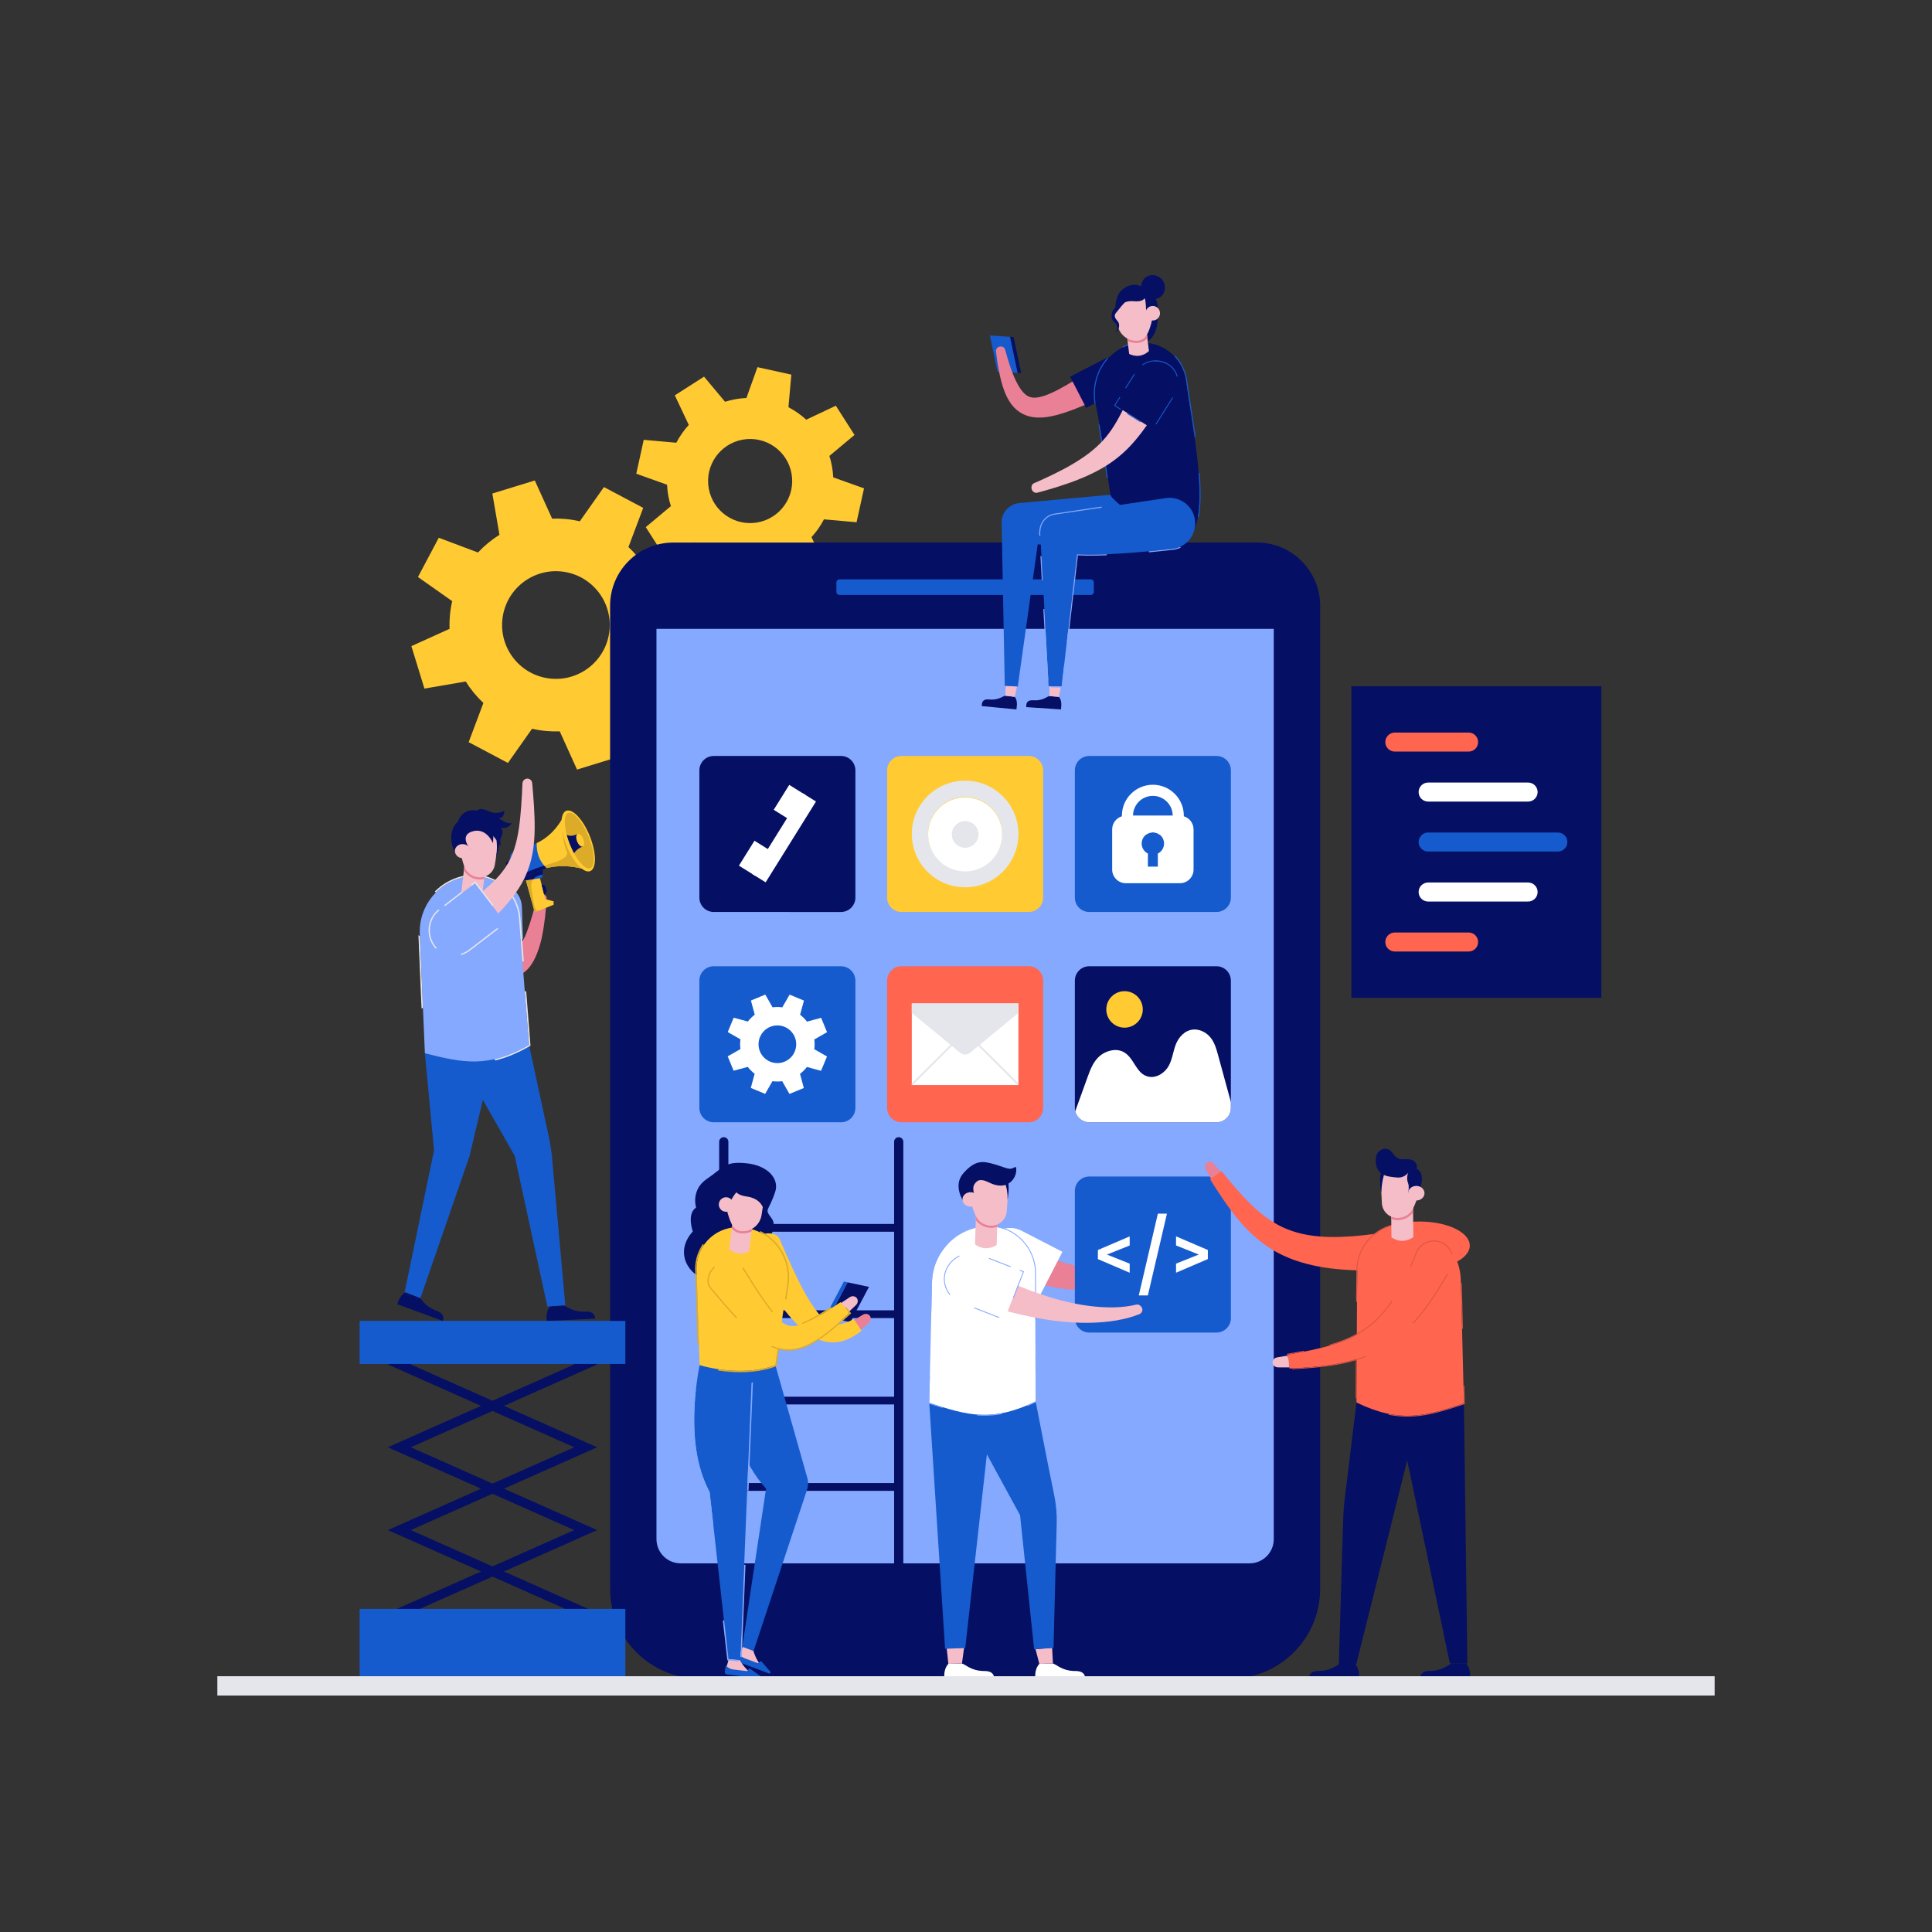 <?xml version="1.0" encoding="utf-8"?>
<!-- Generator: Adobe Illustrator 26.0.2, SVG Export Plug-In . SVG Version: 6.00 Build 0)  -->
<svg version="1.1" id="Layer_6" xmlns="http://www.w3.org/2000/svg" xmlns:xlink="http://www.w3.org/1999/xlink" x="0px" y="0px"
	 viewBox="0 0 2000 2000" style="enable-background:new 0 0 2000 2000;" xml:space="preserve">
<rect x="0" y="0" width="2000" height="2000" fill="#333333" stroke="none"/>
<g>
	<g>
		<g>
			<path style="fill:#FFCA32;" d="M685.6,643.07l39.54-17.9l-13.51-43.95l-42.74,7.35c-5.06-8.1-11.17-15.56-18.32-22.23
				l15.27-40.58L625.2,504.2l-25,35.45c-9.52-2.21-19.15-3.11-28.66-2.76l-17.91-39.51l-43.95,13.51l7.35,42.74
				c-8.1,5.06-15.56,11.17-22.23,18.32l-40.58-15.27l-21.55,40.63l35.45,25c-2.21,9.52-3.11,19.15-2.72,28.66l-39.54,17.9
				l13.51,43.95l42.74-7.35c5.06,8.1,11.17,15.56,18.32,22.19l-15.27,40.62l40.63,21.52l25-35.41c9.52,2.21,19.16,3.07,28.66,2.72
				l17.9,39.54l43.95-13.51l-7.35-42.74c8.1-5.06,15.56-11.17,22.19-18.32l40.62,15.27l21.55-40.63l-35.45-25
				C685.08,662.22,685.98,652.58,685.6,643.07z M570.27,702.52c-30.64-2.87-53.14-30.04-50.27-60.71
				c2.87-30.64,30.04-53.14,60.67-50.27c30.67,2.88,53.18,30.04,50.3,60.68C628.11,682.89,600.94,705.39,570.27,702.52z"/>
			<path style="fill:#FFCA32;" d="M858.58,471.98l26.02-21.73l-19.35-30.26l-30.63,14.46c-5.5-5.04-11.66-9.38-18.43-12.9
				l3.01-33.73l-35.08-7.73l-11.41,31.9c-7.62,0.33-15.07,1.66-22.15,3.91l-21.73-25.99l-30.26,19.35l14.46,30.63
				c-5.04,5.5-9.38,11.66-12.9,18.43l-33.73-3.01l-7.73,35.08l31.9,11.41c0.33,7.62,1.66,15.07,3.94,22.14l-26.02,21.73l19.35,30.26
				l30.63-14.46c5.5,5.04,11.66,9.38,18.43,12.88l-3.01,33.76l35.08,7.71l11.42-31.87c7.62-0.33,15.06-1.69,22.14-3.94l21.74,26.02
				l30.26-19.35l-14.46-30.63c5.04-5.5,9.38-11.66,12.88-18.43l33.76,3.01l7.73-35.08l-31.9-11.41
				C862.19,486.5,860.86,479.06,858.58,471.98z M784.2,540.82c-23.66,4.24-46.27-11.5-50.51-35.19
				c-4.24-23.66,11.5-46.27,35.16-50.51c23.69-4.24,46.3,11.5,50.54,35.16C823.63,513.96,807.89,536.57,784.2,540.82z"/>
		</g>
		<g>
			<path style="fill:#050F64;" d="M1301.2,561.66H696.98c-36.13,0-65.41,29.29-65.41,65.41v1017.67c0,51.35,41.62,92.97,92.97,92.97
				h549.09c51.35,0,92.97-41.62,92.97-92.97V627.08C1366.61,590.95,1337.32,561.66,1301.2,561.66z"/>
		</g>
		<g>
			<path style="fill:#84A9FF;" d="M1318.61,650.98v942.34c0,13.84-11.22,25.06-25.06,25.06H704.63c-13.84,0-25.06-11.22-25.06-25.06
				V650.98H1318.61z"/>
		</g>
		<g>
			<path style="fill:#155BCD;" d="M1129.12,615.9H869.06c-1.78,0-3.23-1.45-3.23-3.23v-9.72c0-1.78,1.45-3.23,3.23-3.23h260.06
				c1.78,0,3.23,1.45,3.23,3.23v9.72C1132.35,614.46,1130.9,615.9,1129.12,615.9z"/>
		</g>
		<g>
			<path style="fill:#155BCD;" d="M870.6,1000.26H738.88c-8.23,0-14.9,6.67-14.9,14.9v131.71c0,8.23,6.67,14.9,14.9,14.9H870.6
				c8.23,0,14.9-6.67,14.9-14.9v-131.71C885.5,1006.93,878.83,1000.26,870.6,1000.26z"/>
			<path style="fill:#FFFFFF;" d="M842.97,1076.04l13.19-7.53l-6.14-14.87l-14.65,3.96c-2.03-2.66-4.4-5.06-7.11-7.15l3.99-14.64
				l-14.86-6.18l-7.55,13.17c-3.39-0.46-6.77-0.46-10.08-0.02l-7.53-13.18l-14.87,6.14l3.96,14.65c-2.66,2.03-5.06,4.4-7.15,7.11
				l-14.64-3.99l-6.18,14.86l13.17,7.55c-0.46,3.39-0.46,6.77-0.01,10.08l-13.19,7.53l6.14,14.87l14.65-3.96
				c2.03,2.66,4.4,5.06,7.11,7.13l-3.99,14.65l14.86,6.17l7.55-13.15c3.39,0.46,6.77,0.45,10.08,0.01l7.53,13.19l14.87-6.14
				l-3.96-14.65c2.66-2.03,5.06-4.4,7.13-7.11l14.65,3.99l6.18-14.86l-13.17-7.55C843.42,1082.73,843.42,1079.34,842.97,1076.04z
				 M804.73,1100.52c-10.77,0-19.5-8.73-19.5-19.51c0-10.77,8.73-19.5,19.5-19.5c10.78,0,19.51,8.73,19.51,19.5
				C824.24,1091.79,815.51,1100.52,804.73,1100.52z"/>
		</g>
		<g>
			<path style="fill:#050F64;" d="M1274.19,1015.16v131.71c0,8.23-6.66,14.9-14.89,14.9h-131.71c-7.04,0-12.94-4.89-14.5-11.46
				c-0.27-1.1-0.4-2.26-0.4-3.45v-131.71c0-8.23,6.67-14.9,14.9-14.9h131.71C1267.53,1000.25,1274.19,1006.93,1274.19,1015.16z"/>
			<path style="fill:#FFFFFF;" d="M1274.19,1140.76v6.11c0,8.23-6.66,14.9-14.89,14.9h-131.71c-7.04,0-12.94-4.89-14.5-11.46
				c4.26-11.78,8.53-23.57,12.78-35.35c2.7-7.48,5.58-15.22,11.68-21.01c6.11-5.8,16.42-9.06,24.47-5.46
				c12.22,5.46,13.4,23.06,26.72,26.03c8.63,1.92,17.24-4.12,21.07-11.08c3.84-6.97,4.53-14.9,7.37-22.21
				c2.85-7.32,9.07-14.64,17.94-15.45c7.23-0.66,14.18,3.36,18.26,8.58c4.06,5.22,5.81,11.5,7.49,17.63
				C1265.3,1108.24,1269.75,1124.5,1274.19,1140.76z"/>
			<circle style="fill:#FFCA32;" cx="1164.12" cy="1044.95" r="18.89"/>
		</g>
		<g>
			<path style="fill:#FF654F;" d="M1064.95,1000.26H933.23c-8.23,0-14.9,6.67-14.9,14.9v131.71c0,8.23,6.67,14.9,14.9,14.9h131.71
				c8.23,0,14.9-6.67,14.9-14.9v-131.71C1079.85,1006.93,1073.18,1000.26,1064.95,1000.26z"/>
			<g>
				<rect x="943.88" y="1038.79" style="fill:#FFFFFF;" width="110.41" height="84.45"/>
				<g>
					<path style="fill:#E5E6EB;" d="M1014.23,1081.57l-10.14-10.09c-1.25-1.24-3.07-1.95-5-1.95c-1.93,0-3.75,0.71-5,1.95
						l-10.14,10.09l-40.07,39.86v1.8h0.9l40.65-40.45l10.23-10.18c0.85-0.84,2.1-1.33,3.42-1.33s2.57,0.49,3.42,1.33l10.23,10.18
						l40.65,40.45h0.9v-1.8L1014.23,1081.57z"/>
				</g>
				<path style="fill:#E5E6EB;" d="M943.88,1048.58l50.4,41.49c2.51,2.06,7.1,2.06,9.61,0l50.4-41.49v-9.79H943.88V1048.58z"/>
			</g>
		</g>
		<g>
			<path style="fill:#155BCD;" d="M1259.3,782.57h-131.71c-8.23,0-14.9,6.67-14.9,14.9v131.71c0,8.23,6.67,14.9,14.9,14.9h131.71
				c8.23,0,14.9-6.67,14.9-14.9V797.47C1274.2,789.24,1267.53,782.57,1259.3,782.57z"/>
			<g>
				<g>
					<path style="fill:#FFFFFF;" d="M1172.9,844.42v7.96h41.09v-7.96H1172.9z M1193.44,812.36c-17.68,0-32.06,14.38-32.06,32.06
						v19.47h25.19c1.92-1.42,4.3-2.26,6.87-2.26c2.58,0,4.95,0.84,6.87,2.26h25.19v-19.47
						C1225.5,826.74,1211.12,812.36,1193.44,812.36z M1172.9,844.42c0-11.32,9.21-20.54,20.54-20.54c11.33,0,20.54,9.22,20.54,20.54
						H1172.9z"/>
				</g>
				<path style="fill:#FFFFFF;" d="M1225.5,845.02c-1.3-0.39-2.66-0.6-4.08-0.6h-55.95c-1.42,0-2.8,0.21-4.09,0.61
					c-5.83,1.75-10.07,7.15-10.07,13.55v41.57c0,7.82,6.34,14.16,14.16,14.16h55.95c7.82,0,14.15-6.34,14.15-14.16v-41.57
					C1235.57,852.18,1231.33,846.77,1225.5,845.02z M1198.58,883.59v13.51h-10.28v-13.51c-3.82-1.89-6.45-5.82-6.45-10.37
					c0-3.83,1.86-7.22,4.72-9.33c1.92-1.42,4.3-2.26,6.87-2.26c2.58,0,4.95,0.84,6.87,2.26c2.87,2.11,4.72,5.51,4.72,9.33
					C1205.03,877.77,1202.4,881.7,1198.58,883.59z"/>
			</g>
		</g>
		<g>
			<path style="fill:#050F64;" d="M870.6,782.57H738.88c-8.23,0-14.9,6.67-14.9,14.9v131.71c0,8.23,6.67,14.9,14.9,14.9H870.6
				c8.23,0,14.9-6.67,14.9-14.9V797.47C885.5,789.24,878.83,782.57,870.6,782.57z"/>
			<g>
				
					<rect x="803.51" y="818.37" transform="matrix(-0.849 -0.529 0.529 -0.849 1041.849 2033.234)" style="fill:#FFFFFF;" width="16.31" height="98.54"/>
				
					<rect x="807.39" y="815.9" transform="matrix(-0.849 -0.529 0.529 -0.849 1071.854 1968.733)" style="fill:#FFFFFF;" width="20.08" height="30.4"/>
				
					<rect x="771.37" y="873.74" transform="matrix(-0.849 -0.529 0.529 -0.849 974.67 2056.611)" style="fill:#FFFFFF;" width="20.08" height="30.4"/>
			</g>
		</g>
		<g>
			<g>
				<g>
					<path style="fill:#050F64;" d="M749.25,1737.72c-2.63,0-4.76-2.14-4.76-4.76v-551c0-2.63,2.14-4.76,4.76-4.76
						c2.63,0,4.76,2.14,4.76,4.76v551C754.01,1735.58,751.87,1737.72,749.25,1737.72z"/>
					<path style="fill:#050F64;" d="M749.25,1736.66c-2.04,0-3.7-1.66-3.7-3.7v-551c0-2.04,1.66-3.7,3.7-3.7s3.7,1.66,3.7,3.7v551
						C752.95,1735,751.29,1736.66,749.25,1736.66z"/>
				</g>
				<g>
					<path style="fill:#050F64;" d="M930.34,1737.72c-2.63,0-4.76-2.14-4.76-4.76v-551c0-2.63,2.14-4.76,4.76-4.76
						c2.63,0,4.76,2.14,4.76,4.76v551C935.1,1735.58,932.96,1737.72,930.34,1737.72z"/>
					<path style="fill:#050F64;" d="M930.34,1736.66c-2.04,0-3.7-1.66-3.7-3.7v-551c0-2.04,1.66-3.7,3.7-3.7s3.7,1.66,3.7,3.7v551
						C934.04,1735,932.38,1736.66,930.34,1736.66z"/>
				</g>
			</g>
			<g>
				<g>
					<path style="fill:#050F64;" d="M749.25,1632.68c-2.22,0-4.02-1.8-4.02-4.02c0-2.22,1.8-4.02,4.02-4.02h181.09
						c2.22,0,4.02,1.8,4.02,4.02c0,2.22-1.8,4.02-4.02,4.02H749.25z"/>
					<path style="fill:#050F64;" d="M930.34,1631.62H749.25c-1.64,0-2.96-1.33-2.96-2.96s1.33-2.96,2.96-2.96h181.09
						c1.64,0,2.96,1.33,2.96,2.96S931.97,1631.62,930.34,1631.62z"/>
				</g>
				<g>
					<path style="fill:#050F64;" d="M749.25,1543.28c-2.22,0-4.02-1.8-4.02-4.02c0-2.22,1.8-4.02,4.02-4.02h181.09
						c2.22,0,4.02,1.8,4.02,4.02c0,2.22-1.8,4.02-4.02,4.02H749.25z"/>
					<path style="fill:#050F64;" d="M930.34,1542.22H749.25c-1.64,0-2.96-1.33-2.96-2.96s1.33-2.96,2.96-2.96h181.09
						c1.64,0,2.96,1.33,2.96,2.96S931.97,1542.22,930.34,1542.22z"/>
				</g>
				<g>
					<path style="fill:#050F64;" d="M749.25,1453.88c-2.22,0-4.02-1.8-4.02-4.02c0-2.22,1.8-4.02,4.02-4.02h181.09
						c2.22,0,4.02,1.8,4.02,4.02c0,2.22-1.8,4.02-4.02,4.02H749.25z"/>
					<path style="fill:#050F64;" d="M930.34,1452.82H749.25c-1.64,0-2.96-1.33-2.96-2.96s1.33-2.96,2.96-2.96h181.09
						c1.64,0,2.96,1.33,2.96,2.96S931.97,1452.82,930.34,1452.82z"/>
				</g>
				<g>
					<path style="fill:#050F64;" d="M749.25,1364.48c-2.22,0-4.02-1.8-4.02-4.02s1.8-4.02,4.02-4.02h181.09
						c2.22,0,4.02,1.8,4.02,4.02s-1.8,4.02-4.02,4.02H749.25z"/>
					<path style="fill:#050F64;" d="M930.34,1363.42H749.25c-1.64,0-2.96-1.33-2.96-2.96s1.33-2.96,2.96-2.96h181.09
						c1.64,0,2.96,1.33,2.96,2.96S931.97,1363.42,930.34,1363.42z"/>
				</g>
				<g>
					<path style="fill:#050F64;" d="M749.25,1275.08c-2.22,0-4.02-1.8-4.02-4.02s1.8-4.02,4.02-4.02h181.09
						c2.22,0,4.02,1.8,4.02,4.02s-1.8,4.02-4.02,4.02H749.25z"/>
					<path style="fill:#050F64;" d="M930.34,1274.02H749.25c-1.64,0-2.96-1.33-2.96-2.96s1.33-2.96,2.96-2.96h181.09
						c1.64,0,2.96,1.33,2.96,2.96S931.97,1274.02,930.34,1274.02z"/>
				</g>
			</g>
		</g>
		<g>
			<path style="fill:#FFCA32;" d="M1064.95,782.57H933.23c-8.23,0-14.9,6.67-14.9,14.9v131.71c0,8.23,6.67,14.9,14.9,14.9h131.71
				c8.23,0,14.9-6.67,14.9-14.9V797.47C1079.85,789.24,1073.18,782.57,1064.95,782.57z"/>
			<g>
				<path style="fill:#E5E6EB;" d="M999.09,808.13c-30.48,0-55.2,24.7-55.2,55.2c0,30.48,24.73,55.2,55.2,55.2
					c30.49,0,55.2-24.73,55.2-55.2C1054.29,832.83,1029.58,808.13,999.09,808.13z M999.09,901.65c-21.16,0-38.32-17.17-38.32-38.32
					c0-21.17,17.16-38.32,38.32-38.32c21.17,0,38.32,17.14,38.32,38.32C1037.41,884.48,1020.26,901.65,999.09,901.65z"/>
				
					<ellipse transform="matrix(0.23 -0.973 0.973 0.23 -70.693 1637.343)" style="fill:#FFFFFF;" cx="999.09" cy="863.33" rx="38.32" ry="38.32"/>
				
					<ellipse transform="matrix(0.23 -0.973 0.973 0.23 -70.689 1637.341)" style="fill:#E5E6EB;" cx="999.09" cy="863.33" rx="13.82" ry="13.82"/>
			</g>
		</g>
		<g>
			<path style="fill:#FFFFFF;" d="M1071.71,1737.71l51.65,0c-0.04-1.77-0.38-3.47-1.45-4.84c-1.22-1.59-3.21-2.42-5.18-2.76
				c-1.97-0.34-4-0.25-5.99-0.35c-4.9-0.24-9.74-1.64-14.01-4.06c-2.23-1.25-4.32-2.79-6.73-3.67l-14.08,0.37
				c-1.93,2.08-3.16,4.8-3.76,7.59C1071.61,1732.53,1071.55,1735.13,1071.71,1737.71z"/>
			<polygon style="fill:#F5BDC8;" points="1071.96,1707.19 1075.92,1722.41 1090,1722.04 1089.17,1705.69 			"/>
			<path style="fill:#155BCD;" d="M1093.9,1577.02c0.25-9.82-0.62-19.63-2.61-29.25c-6.85-33.16-19.17-97.02-19.17-97.03
				c-1.91-13.76-13.35-17.79-27.11-15.88c-8,1.11-83.11,16.66-83.05,17.37l16.37,254.53l20.89-0.72l22.39-200.51l34.35,62.98
				l0.02,0.08l14.54,138.72l20.07-1.37L1093.9,1577.02z"/>
			<path style="fill:#FFFFFF;" d="M977.52,1737.71h51.65c-0.04-1.77-0.38-3.47-1.45-4.84c-1.22-1.59-3.21-2.42-5.18-2.76
				c-1.97-0.34-4-0.25-5.99-0.35c-4.9-0.24-9.74-1.64-14.01-4.06c-2.23-1.25-4.32-2.79-6.73-3.67l-14.08,0.37
				c-1.93,2.08-3.16,4.8-3.76,7.59C977.42,1732.53,977.36,1735.13,977.52,1737.71z"/>
			<polygon style="fill:#F5BDC8;" points="980.05,1706.7 981.73,1722.41 995.8,1722.04 997.99,1706.08 			"/>
			<g>
				<g>
					<path style="fill:#EA8096;" d="M1181.45,1257.05c-2.73-0.46-5.31,1.09-5.95,3.5c-1.97,7.15-4.41,14.1-7.48,20.55
						c-3.07,6.44-6.83,12.36-11.33,17.15c-4.48,4.82-9.71,8.35-15.38,10.47c-2.85,1.05-5.8,1.77-8.85,2.2
						c-3.05,0.42-6.2,0.51-9.39,0.37c-6.39-0.3-12.98-1.61-19.53-3.54c-6.56-1.93-13.09-4.52-19.54-7.46
						c-6.45-2.96-12.82-6.29-19.1-9.89c-6.29-3.59-12.49-7.44-18.61-11.47c-3.94-2.45-8.6-2.92-13.01-1.68
						c-4.39,1.23-8.53,4.18-11.22,8.61l0,0c-2.69,4.43-3.35,9.47-2.19,14.02c1.18,4.53,4.19,8.56,8.73,10.81
						c7.21,3.4,14.55,6.63,22.04,9.6c7.49,2.98,15.15,5.7,23.03,8.03c7.88,2.32,15.97,4.27,24.35,5.49
						c8.38,1.21,17.07,1.73,25.94,0.86c4.43-0.44,8.9-1.23,13.29-2.51c4.39-1.28,8.7-3.03,12.75-5.26
						c8.12-4.47,14.95-10.93,19.9-18.11c5.01-7.18,8.4-14.95,10.84-22.73c2.43-7.79,3.97-15.65,4.97-23.46
						C1186.07,1259.93,1184.16,1257.51,1181.45,1257.05z"/>
				</g>
				<path style="fill:#FFFFFF;" d="M1075.83,1342.46l-42.52-21.93c-12.86-6.63-18.74-21.73-12.11-34.59l0,0
					c6.63-12.86,23.26-18.62,36.12-11.98l42.52,21.93L1075.83,1342.46z"/>
			</g>
			<g>
				<path style="fill:#155BCD;" d="M1259.3,1217.94h-131.71c-8.23,0-14.9,6.67-14.9,14.9v131.71c0,8.23,6.67,14.9,14.9,14.9h131.71
					c8.23,0,14.9-6.67,14.9-14.9v-131.71C1274.2,1224.62,1267.53,1217.94,1259.3,1217.94z"/>
				<g>
					<path style="fill:#FFFFFF;" d="M1136.53,1303.41V1294l32.92-14.11v9.41l-23.52,9.41l23.52,9.41v9.41L1136.53,1303.41z"/>
					<path style="fill:#FFFFFF;" d="M1188.27,1341.03h-9.41l19.75-84.66h9.41L1188.27,1341.03z"/>
					<path style="fill:#FFFFFF;" d="M1217.43,1317.51v-9.41l23.52-9.41l-23.52-9.41v-9.41l32.92,14.11v9.41L1217.43,1317.51z"/>
				</g>
			</g>
			<path style="fill:#FFFFFF;" d="M1018.84,1269.68L1018.84,1269.68c28.21-2.51,52.52,19.65,52.64,47.97l0.64,133.1
				c-45.05,21.84-70.47,14.54-110.15,1.49l2.84-125.05C965.6,1297.07,988.84,1272.34,1018.84,1269.68z"/>
			<path style="fill:#84A9FF;" d="M1072.39,1317.64c-0.11-27.06-22.18-49.07-49.2-49.07c-1.47,0-2.96,0.06-4.44,0.2
				c-0.72,0.06-1.44,0.14-2.15,0.23c-0.06,0.31-0.12,0.63-0.19,0.95c0.8-0.11,1.61-0.2,2.43-0.27c1.46-0.13,2.92-0.19,4.35-0.19
				c26.31,0,48.17,21.31,48.28,48.15l0.23,48.59h0.92L1072.39,1317.64z M1011.21,1464.32l0.06,0.92c2.62,0.22,5.25,0.33,7.9,0.33
				c5.88,0,11.79-0.55,17.84-1.69l-0.31-0.87C1027.79,1464.68,1019.46,1465,1011.21,1464.32z M963.89,1327.16l-0.69,30.33h0.92
				l0.69-30.31c0.41-15.44,6.72-29.46,16.81-39.82c-0.22-0.22-0.44-0.43-0.65-0.65C970.71,1297.23,964.31,1311.47,963.89,1327.16z
				 M962.6,1424.21l-0.91-0.13l-0.65,28.8l0.64,0.21c4.9,1.61,9.55,3.12,14.02,4.49c0-0.32,0-0.63,0.01-0.94
				c-4.41-1.36-8.98-2.84-13.75-4.41L962.6,1424.21z M1072.8,1403.32h-0.91l0.23,47.41c-3.05,1.48-6.01,2.82-8.89,4.04l0.22,0.9
				c2.96-1.25,5.98-2.62,9.06-4.12l0.52-0.25L1072.8,1403.32z"/>
			<g>
				<path style="fill:#F5BDC8;" d="M1032.77,1254.49l-1.02,34.39c-7.61,4.63-15.08,4.41-22.41-0.67l1.02-34.4L1032.77,1254.49z"/>
				<path style="fill:#EA8096;" d="M1032.77,1254.49l-0.46,15.56c-1.59,0.56-3.29,0.9-5.05,1c-0.57,0.03-1.13,0.03-1.69,0.02
					c-6.17-0.18-11.88-3.21-15.48-8.01l0.27-9.23L1032.77,1254.49z"/>
				<path style="fill:#F5BDC8;" d="M1043.58,1233.76l-1.37,20.16c-0.55,8.06-7.02,14.44-15.08,14.87l0,0
					c-7.33,0.39-14.2-3.71-17.2-10.41c-1.98-4.43-3.75-9.56-5.42-14.96c-2.67-8.63-0.53-18.17,5.9-24.51
					c5.48-5.4,12.22-6.93,20.3-4.3C1038.88,1217.28,1044.17,1225.19,1043.58,1233.76z"/>
			</g>
			<g>
				<g>
					<path style="fill:#F5BDC8;" d="M1182.13,1353.79c-1.26-2.45-3.7-3.83-6.04-3.22c-7.03,1.77-14.52,2.52-21.96,2.78
						c-7.47,0.19-14.97-0.18-22.43-0.98c-1.87-0.23-3.73-0.39-5.59-0.68l-5.57-0.82l-5.55-0.99c-1.85-0.31-3.69-0.76-5.53-1.12
						l-2.76-0.58l-2.75-0.66c-1.83-0.45-3.66-0.87-5.48-1.34c-3.64-1.02-7.28-1.93-10.88-3.08c-28.89-8.74-56.52-21.56-82.94-36.48
						c-1.06-0.56-2.16-0.99-3.28-1.29c-1.12-0.31-2.24-0.52-3.38-0.6c-2.27-0.16-4.57,0.17-6.76,0.93
						c-4.38,1.52-8.34,4.75-10.7,9.37l0,0c-2.36,4.61-2.61,9.69-1.05,14.16c0.78,2.23,2,4.31,3.62,6.08
						c0.81,0.89,1.71,1.71,2.72,2.41c1.01,0.7,2.12,1.3,3.3,1.79c30.04,11.85,61.22,21.4,93.35,26.44c4,0.69,8.06,1.13,12.07,1.67
						c2.02,0.23,4.05,0.41,6.07,0.62l3.03,0.3l3.05,0.21c2.04,0.12,4.05,0.31,6.09,0.38l6.1,0.23l6.12,0.05
						c2.03,0.03,4.08-0.08,6.12-0.11c8.16-0.26,16.32-0.98,24.4-2.33c8.09-1.42,16.09-3.33,23.91-6.49
						C1182.1,1359.38,1183.4,1356.26,1182.13,1353.79z"/>
				</g>
				<path style="fill:#FFFFFF;" d="M1039.99,1365.61l-44.61-17.28c-13.49-5.23-20.94-19.61-15.72-33.11l0,0
					c5.23-13.49,21.15-20.98,34.64-15.76l44.61,17.28L1039.99,1365.61z"/>
				<path style="fill:#84A9FF;" d="M978.81,1314.89c-0.3,0.78-0.57,1.57-0.79,2.36c-2.34,8.31-0.21,16.91,5.12,23.38l0.67-0.61
					c-5.57-6.78-7.57-15.98-4.15-24.8c2.53-6.54,7.59-11.67,13.66-14.63l-0.29-0.88C986.51,1302.86,981.35,1308.36,978.81,1314.89z
					 M1023.55,1303.04l22.59,8.75l0.25-0.89l-22.45-8.7L1023.55,1303.04z M1058.92,1316.75l-10.27,26.5l0.86,0.31l10.59-27.33
					l-4.28-1.66l-0.4,0.83L1058.92,1316.75z M1008.42,1354.36l25.8,9.99l0.36-0.84l-25.91-10.03L1008.42,1354.36z"/>
			</g>
			<g>
				<path style="fill:#050F64;" d="M1039.5,1222.97c0,0,3.92,6.68,3.52,19.06c0,0,2.51-12.46,0.14-22.2L1039.5,1222.97z"/>
				<path style="fill:#050F64;" d="M997.29,1243.42c0,0-11.19-16.03-0.1-28.78c11.95-13.74,20.06-12.49,28.8-10.33
					c11.04,2.74,17.04,6.42,21.22,5.42c2.23-0.53,4.17-2.48,4.57-1.21s1.16,8.82-5.05,14.6s-14.48,5.13-22.68,1.1
					c-8.2-4.03-12.02-3.41-15.3,1.67c-3.48,5.39,1.67,14.95,1.67,14.95l-2.47,0.96C1007.94,1241.82,998.39,1236.53,997.29,1243.42z"
					/>
			</g>
			<path style="fill:#F5BDC8;" d="M1013.13,1241.88c-0.12,4.13-3.98,7.36-8.62,7.22c-4.64-0.14-8.3-3.6-8.17-7.72
				c0.12-4.13,3.98-7.36,8.62-7.22C1009.6,1234.29,1013.26,1237.75,1013.13,1241.88z"/>
		</g>
		<g>
			<path style="fill:#050F64;" d="M1406.86,1737.36l-51.88,0.36c0.03-1.78,0.36-3.49,1.42-4.87c1.22-1.6,3.21-2.45,5.18-2.8
				c1.98-0.35,4.01-0.28,6.02-0.39c4.92-0.28,9.77-1.72,14.05-4.17c2.23-1.27,4.32-2.84,6.73-3.73l14.14,0.27
				c1.95,2.07,3.21,4.8,3.83,7.6C1406.92,1732.15,1407,1734.76,1406.86,1737.36z"/>
			<path style="fill:#050F64;" d="M1521.91,1737.43l-51.88,0.29c0.03-1.78,0.37-3.49,1.43-4.87c1.22-1.6,3.21-2.44,5.18-2.8
				c1.98-0.35,4.01-0.27,6.02-0.38c4.92-0.27,9.77-1.7,14.05-4.16c2.23-1.27,4.32-2.83,6.74-3.72l14.14,0.29
				c1.95,2.07,3.21,4.8,3.82,7.6C1521.98,1732.22,1522.05,1734.83,1521.91,1737.43z"/>
			<path style="fill:#050F64;" d="M1515.44,1452.62c0-0.01-50.48,0.35-50.48,0.35l0,0.02c-0.1,2.63-59.79-15.04-60.73-1.12
				c0,0.01-12.03,98.68-12.03,98.68c-0.95,7.83-1.55,15.7-1.79,23.59l-4.44,148.47l18.1-0.11l52.66-210.76l44.21,210.22l18.06,0.18
				L1515.44,1452.62z"/>
			<g>
				<path style="fill:#EA8096;" d="M1256.74,1204.88l7.72,9l-10.15,7.19l-6.07-10.16c-1.61-2.56-1.11-5.81,1.14-7.4
					C1251.63,1201.91,1254.86,1202.51,1256.74,1204.88z"/>
				<g>
					<path style="fill:#FF654F;" d="M1264.51,1212.38l-11.83,8.41c4.36,6.95,8.81,13.9,13.52,20.77c4.7,6.87,9.66,13.68,15.12,20.29
						c5.46,6.6,11.44,13,18.15,18.87c6.71,5.86,14.15,11.2,22.19,15.56c8.03,4.37,16.55,7.82,25.19,10.42
						c8.65,2.61,17.4,4.42,26.1,5.72c8.7,1.25,17.35,1.98,25.95,2.42l6.44,0.27l6.4,0.13l3.2,0.06l3.18-0.01l6.37-0.02
						c0.3-0.01,0.62-0.03,0.92-0.05c2.68-0.21,5.19-0.94,7.43-2.08c2.24-1.13,4.18-2.75,5.76-4.61c3.16-3.75,4.79-8.68,4.23-13.91
						l-0.01-0.05c-0.59-5.38-3.33-9.99-7.15-13.07c-3.84-3.05-8.73-4.71-13.87-4.04l-5.81,0.72l-2.91,0.36l-2.89,0.3l-5.79,0.58
						l-5.77,0.45c-7.67,0.52-15.3,0.8-22.82,0.63c-15.01-0.4-29.51-2.55-42.85-7.85c-6.68-2.63-13.05-6.1-19.16-10.26
						c-6.11-4.16-11.95-9.03-17.56-14.37C1285.03,1237.31,1274.69,1224.94,1264.51,1212.38z"/>
				</g>
			</g>
			<ellipse style="fill:#FF654F;" cx="1469.53" cy="1289.45" rx="51.98" ry="24.93"/>
			<path style="fill:#FF654F;" d="M1515.45,1452.85c-39.85,13.14-65.96,20.92-111.23-0.98l0.53-104.1l0.14-15.54l0.06-5.7l0.1-10.99
				c0.01-1.54,0.08-3.06,0.23-4.56c1.75-18.26,13.58-33.41,29.65-40.13c2.18-0.91,4.44-1.67,6.76-2.26
				c5.14-1.3,10.59-1.77,16.2-1.28c0.78,0.07,1.56,0.15,2.34,0.26c4.07,0.51,8,1.44,11.77,2.73c18.62,6.38,32.97,21.66,38.14,40.68
				c1.23,4.49,1.93,9.2,2.06,14.04l0.04,1.5l0.15,5.7l0.2,7.21L1515.45,1452.85z"/>
			<path style="fill:#DA5544;" d="M1403.59,1396.83l-0.26,50.58l0.92,0.03l0.26-50.61H1403.59z M1457.96,1266.4
				c-1.47-0.13-2.96-0.2-4.42-0.2c-4.09,0-8.16,0.51-12.09,1.5c-2.35,0.6-4.66,1.37-6.89,2.3c-16.89,7.06-28.46,22.72-30.2,40.89
				c-0.15,1.52-0.22,3.08-0.23,4.64l-0.1,10.99l-0.06,5.7l-0.14,15.48h0.92l0.14-15.47l0.06-5.7l0.1-10.99
				c0-1.54,0.08-3.06,0.22-4.56c1.75-18.26,13.58-33.41,29.65-40.13c2.18-0.92,4.44-1.67,6.76-2.26c5.14-1.3,10.59-1.77,16.2-1.28
				c0.22,0.02,0.44,0.04,0.66,0.06v-0.92C1458.36,1266.44,1458.16,1266.42,1457.96,1266.4z M1513.51,1339.41l-0.2-7.21l-0.11-3.96
				l-0.92,0.01l0.11,3.97l0.2,7.21l0.91,36.05h0.92L1513.51,1339.41z M1515.9,1434.41h-0.92l0.47,18.44
				c-28.87,9.52-50.53,16.22-77.48,10.87l-0.86,0.75c6.76,1.39,13.34,2.06,19.9,2.06c18.48,0,35.25-5.07,58.72-12.81l0.65-0.22
				L1515.9,1434.41z"/>
			<g>
				<g>
					<path style="fill:#F5BDC8;" d="M1440.04,1246.19l0.38,34.79c7.61,4.83,15.17,4.74,22.67-0.25l-0.38-34.79L1440.04,1246.19z"/>
					<path style="fill:#EA8096;" d="M1440.04,1246.19l0.17,15.74c1.6,0.6,3.31,0.98,5.09,1.11c0.57,0.04,1.14,0.06,1.71,0.05
						c6.24-0.07,12.07-3.02,15.8-7.81l-0.1-9.34L1440.04,1246.19z"/>
					<path style="fill:#F5BDC8;" d="M1429.51,1225.02l0.71,14.53l0.29,5.88c0.39,8.16,6.82,14.73,14.96,15.32
						c2.7,0.19,5.34-0.21,7.76-1.14c0.56-0.21,1.11-0.46,1.64-0.72c0.33-0.16,0.66-0.33,0.98-0.52c3.08-1.78,5.63-4.46,7.2-7.82
						c1.33-2.83,2.58-5.95,3.77-9.24c0.68-1.88,1.35-3.82,1.99-5.78c2.87-8.67,0.89-18.35-5.5-24.89
						c-5.44-5.57-12.22-7.24-20.44-4.73C1434.57,1208.46,1429.08,1216.35,1429.51,1225.02z"/>
				</g>
				<g>
					<path style="fill:#050F64;" d="M1470.01,1230.74c5.67-17.76-3.42-20.8-3.43-20.8c0.15,0.05,0.26-2.29,0.24-2.49
						c-0.08-0.88-0.33-1.73-0.71-2.53c-2.7-5.7-8.75-4.86-13.98-4.8c-2.94,0.03-5.35-0.78-7.48-2.8c-2.23-2.12-3.61-4.98-6.16-6.79
						c-3.9-2.77-9.56-0.9-12.17,2.76c-0.62,0.87-1.09,1.84-1.38,2.87c-1.52,5.39-0.87,12.11,2.74,16.57
						c3.27,4.05,9.11,5.2,13.99,5.79c1.61,0.19,3.24,0.32,4.86,0.45c8.39,0.65,12.15-6.29,12.15-6.29
						c-1.91,1.9-2.76,8.03-1.11,11.88s0.06,10.75,0.06,10.75l0.59-0.09C1462.03,1229.52,1466.22,1227.51,1470.01,1230.74z"/>
					<path style="fill:#050F64;" d="M1432.7,1216.37c0,0-2.42,7.15-2.74,17.92c0,0-2.84-11.9-0.26-20.23L1432.7,1216.37z"/>
				</g>
				<path style="fill:#F5BDC8;" d="M1457.65,1235.29c0.05,4.17,3.89,7.52,8.58,7.47s8.46-3.48,8.41-7.65
					c-0.05-4.17-3.89-7.52-8.58-7.47C1461.37,1227.69,1457.6,1231.12,1457.65,1235.29z"/>
			</g>
			<g>
				<path style="fill:#F5BDC8;" d="M1322.35,1405.1l11.69-1.96l0.91,12.4l-11.84-0.05c-3.02,0.06-5.54-2.05-5.75-4.8
					C1317.17,1407.94,1319.35,1405.48,1322.35,1405.1z"/>
				<path style="fill:#FF654F;" d="M1333.29,1402.26l1.57,14.43c8.2-0.42,16.43-0.92,24.72-1.67c8.29-0.76,16.66-1.76,25.08-3.31
					c8.42-1.55,16.93-3.65,25.33-6.65c8.39-3,16.68-6.89,24.4-11.78c7.73-4.88,14.89-10.64,21.38-16.91
					c6.5-6.27,12.34-13.03,17.72-20c5.34-6.99,10.19-14.19,14.77-21.48l3.37-5.49l3.23-5.53l1.61-2.77l1.54-2.78l3.09-5.57
					c0.14-0.27,0.28-0.55,0.4-0.83c1.12-2.44,1.71-4.99,1.81-7.51c0.11-2.51-0.36-4.99-1.22-7.28c-1.74-4.58-5.24-8.41-10.08-10.48
					l-0.04-0.02c-4.98-2.11-10.34-1.97-14.9-0.13c-4.53,1.87-8.37,5.33-10.29,10.14l-2.2,5.42l-1.1,2.71l-1.15,2.67l-2.32,5.34
					l-2.42,5.26c-3.28,6.95-6.77,13.75-10.57,20.23c-7.67,12.91-16.62,24.52-27.74,33.58c-5.55,4.55-11.69,8.42-18.31,11.73
					c-6.62,3.31-13.72,6.03-21.11,8.33C1365.06,1396.5,1349.22,1399.49,1333.29,1402.26z"/>
				<path style="fill:#DA5544;" d="M1502.97,1296.8c-1.65-4.36-4.82-7.98-8.92-10.2c-0.54-0.29-1.1-0.56-1.66-0.8l-0.05-0.02
					c-5.01-2.12-10.55-2.17-15.61-0.13c-5.05,2.08-8.89,5.86-10.79,10.64l-3.3,8.12l-1.15,2.67l-1.69,3.9l0.81,0.44l1.72-3.98
					l1.15-2.67l1.11-2.71l2.2-5.43c1.92-4.81,5.76-8.28,10.29-10.14c4.56-1.84,9.92-1.98,14.9,0.13l0.04,0.02
					c4.84,2.07,8.35,5.89,10.08,10.48c0.2,0.54,0.38,1.09,0.54,1.64l0.9-0.19C1503.38,1297.99,1503.19,1297.4,1502.97,1296.8z
					 M1497.96,1318.45l-1.47,2.65l-1.61,2.77l-3.23,5.53l-3.37,5.49c-4.58,7.29-9.44,14.49-14.77,21.48
					c-3.45,4.46-7.08,8.84-10.95,13.06l0.83,0.45c3.63-3.96,7.23-8.25,10.85-12.95c4.84-6.34,9.69-13.39,14.82-21.55l3.38-5.5
					l3.23-5.53l1.62-2.78l1.48-2.66L1497.96,1318.45z M1440.67,1346.58c-6.83,10.05-14.07,18.14-21.97,24.57
					c-5.29,4.33-11.39,8.24-18.14,11.62c-6.23,3.12-13.1,5.82-20.97,8.27c-1.04,0.32-2.09,0.64-3.14,0.94l0.18,0.9
					c1.08-0.31,2.16-0.63,3.23-0.97c7.39-2.3,14.49-5.02,21.11-8.33c6.61-3.32,12.76-7.18,18.31-11.73
					c8.55-6.96,15.81-15.44,22.2-24.85L1440.67,1346.58z M1414.45,1403.39c-1.48,0.59-2.96,1.15-4.45,1.68
					c-8.41,3-16.91,5.1-25.33,6.65c-8.43,1.55-16.79,2.55-25.08,3.31c-7.35,0.67-14.65,1.13-21.92,1.52l0.12,0.91
					c8.52-0.46,15.36-0.94,21.88-1.53c9.61-0.88,17.61-1.93,25.17-3.32c9.34-1.71,17.67-3.9,25.47-6.69
					c1.45-0.52,2.89-1.06,4.31-1.62L1414.45,1403.39z M1349.92,1399.21l-0.28-0.88c-5.69,1.12-11.25,2.11-16.51,3.02l-0.85,0.15
					l0.4,3.69l0.93,0.03l-0.32-2.96C1338.86,1401.29,1344.42,1400.3,1349.92,1399.21z"/>
			</g>
		</g>
		<g>
			<path style="fill:#050F64;" d="M566,1367.39l50.1-2.37c-0.12-1.71-0.53-3.35-1.63-4.63c-1.26-1.48-3.22-2.2-5.15-2.44
				c-1.93-0.24-3.89-0.06-5.83-0.06c-4.76-0.01-9.52-1.15-13.78-3.3c-2.22-1.11-4.32-2.51-6.7-3.25l-13.64,1
				c-1.77,2.1-2.85,4.8-3.3,7.53C565.67,1362.36,565.73,1364.88,566,1367.39z"/>
			<path style="fill:#050F64;" d="M411.24,1350.12l47.09,17.26c0.56-1.63,0.81-3.29,0.29-4.9c-0.59-1.86-2.12-3.28-3.8-4.24
				c-1.69-0.97-3.56-1.56-5.35-2.32c-4.39-1.86-8.33-4.75-11.42-8.38c-1.62-1.89-3-3.99-4.91-5.6l-12.96-4.37
				c-2.45,1.25-4.49,3.32-5.97,5.66C412.88,1345.36,411.96,1347.71,411.24,1350.12z"/>
			<path style="fill:#155BCD;" d="M571.6,1199.71c-0.7-7.78-1.87-15.5-3.51-23.13c-5.76-26.77-20.44-94.87-20.44-94.87
				c0-0.01-107.82,8.61-107.82,8.61l9.48,100.49l-30.42,146.75l16.32,6.31l50.84-147.05c0.11-0.39,13.81-58.25,13.81-58.25
				l32.97,57.95l33.8,156.02l18.56-1.37L571.6,1199.71z"/>
			<g>
				<g>
					<path style="fill:#EA8096;" d="M561.48,925.45c-2.65-0.35-5.06,1.01-5.52,3.1c-1.41,6.18-2.96,12.3-4.69,18.33
						c-1.73,6.03-3.64,11.96-5.82,17.69c-0.26,0.72-0.55,1.42-0.83,2.13l-0.42,1.06c-0.14,0.34-0.25,0.56-0.37,0.85l-0.36,0.81
						c-0.12,0.27-0.25,0.56-0.33,0.7l-0.56,1.03c-0.76,1.34-1.52,2.52-2.3,3.54c-0.78,1.02-1.59,1.87-2.47,2.5
						c-0.87,0.61-1.84,1.1-2.98,0.84c-0.56-0.14-1.11-0.5-1.53-1.02c-0.42-0.51-0.73-1.12-0.96-1.73c-0.46-1.22-0.68-2.44-0.79-3.53
						c-0.11-1.09-0.11-2.07-0.05-2.92c0.03-0.42,0.08-0.82,0.14-1.17c0.02-0.05,0.01-0.28,0.01-0.45l0-0.53l0-0.26l0-0.13
						c0-0.04,0-0.07-0.01-0.19l-0.09-1.1c-0.49-5.85-0.67-11.88-0.69-17.95c-0.01-6.07,0.16-12.2,0.46-18.35
						c0.09-3.9-1.87-7.44-5.1-10.04c-3.22-2.6-7.74-4.26-12.76-4.23c-5.01,0.02-9.5,1.76-12.67,4.58c-3.16,2.82-4.96,6.73-4.6,10.94
						c0.76,6.62,1.66,13.26,2.77,19.92c1.12,6.66,2.42,13.34,4.13,20.08l0.77,3.04l0.46,1.82c0.16,0.61,0.29,1.17,0.5,1.89
						l1.16,4.08c0.42,1.33,0.87,2.63,1.3,3.94c1.81,5.15,4.01,9.83,6.57,13.62c2.56,3.83,5.47,6.65,8.71,8.79
						c1.63,1.05,3.41,1.89,5.38,2.47c1.97,0.57,4.21,0.77,6.34,0.48c2.14-0.28,4.08-1.01,5.83-1.97c1.75-0.96,3.34-2.18,4.84-3.57
						l1.11-1.07l1.06-1.17l0.52-0.59l0.5-0.64l0.99-1.28c0.64-0.9,1.26-1.82,1.87-2.77c0.58-1.01,1.19-1.94,1.72-3
						c2.19-4.14,3.99-8.72,5.46-13.34l1.03-3.48c0.19-0.61,0.31-1.08,0.43-1.57l0.38-1.47c0.12-0.48,0.26-1.01,0.35-1.44l0.27-1.23
						c0.17-0.82,0.36-1.64,0.52-2.46c1.33-6.57,2.3-13.09,3.06-19.6c0.76-6.51,1.32-13,1.71-19.48
						C566.08,927.78,564.13,925.8,561.48,925.45z"/>
				</g>
				<path style="fill:#84A9FF;" d="M496.32,985.26l-6.92-44.84c-0.47-14.04,9.54-26.18,23.59-26.65l0,0
					c14.04-0.47,26.8,10.9,27.27,24.94l1.11,33.17L496.32,985.26z"/>
			</g>
			<g>
				<g>
					<path style="fill:#FFCA32;" d="M573.11,933.04l-0.01,3.58l-17.29,6.89c-1.2,0.48-2.56-0.19-2.9-1.44l-8.47-30.78l-0.1-0.36
						l13.84-5.02l0.05,0.22l0.78,3.06l5.49,21.6L573.11,933.04z"/>
					<polygon style="fill:#050F64;" points="523.55,893.3 529.44,908.08 540.28,906.98 532.18,886.64 					"/>
					<path style="fill:#155BCD;" d="M555.58,872.76l10.29,25.84l-24.65,9.82c-2.11,0.84-4.46,0.07-5.69-1.72l0,0
						c-0.2-0.29-0.37-0.6-0.5-0.94l-6.76-16.98c-0.98-2.45,0.22-5.22,2.67-6.2L555.58,872.76z"/>
					<path style="fill:#155BCD;" d="M562.05,900.12l-0.29,5.3l-0.07,1.37c-0.06,1.17-0.95,2.14-2.11,2.31l-0.56,0.08l-7.03,1.02
						l-7.55,1.09l-0.22,0.03c-0.79,0.11-1.55-0.33-1.85-1.07l-0.79-1.98L562.05,900.12z"/>
					<path style="fill:#050F64;" d="M560.78,916.11l2.42,9.58l0.75-0.3c1.42-0.57,2.2-2.1,1.83-3.58l-0.91-3.61
						C564.42,916.41,562.5,915.42,560.78,916.11z"/>
				</g>
				<g>
					<path style="fill:#FFCA32;" d="M586.15,839.37l24.85,62.39c-2.96-1.02-5.91-1.89-8.84-2.62c-0.19-0.05-0.38-0.1-0.58-0.14
						c-0.38-0.09-0.77-0.18-1.15-0.27c-0.19-0.04-0.38-0.09-0.58-0.13c-0.19-0.04-0.38-0.08-0.57-0.12
						c-0.19-0.04-0.38-0.08-0.57-0.12c-0.57-0.12-1.15-0.23-1.72-0.34c-0.16-0.03-0.33-0.06-0.49-0.09c-0.6-0.11-1.2-0.21-1.8-0.3
						c-0.19-0.03-0.38-0.06-0.57-0.09c-0.15-0.02-0.31-0.05-0.46-0.07c-0.68-0.1-1.36-0.19-2.04-0.27
						c-0.19-0.02-0.38-0.05-0.58-0.07c-0.24-0.03-0.47-0.05-0.71-0.08c-0.24-0.02-0.47-0.05-0.71-0.07c-0.03,0-0.05-0.01-0.08-0.01
						c-0.45-0.04-0.89-0.08-1.33-0.11c-0.23-0.02-0.47-0.03-0.71-0.05c-0.7-0.05-1.4-0.09-2.09-0.11c-0.02,0-0.04,0-0.05,0
						c-0.22-0.01-0.45-0.02-0.67-0.02c-0.23-0.01-0.47-0.01-0.7-0.02c-0.51-0.01-1.01-0.02-1.52-0.02c-0.16,0-0.32,0-0.47,0
						c-0.41,0-0.82,0.01-1.24,0.02c-0.1,0-0.2,0-0.3,0.01c-0.06,0-0.11,0-0.17,0.01c-0.4,0.01-0.79,0.02-1.19,0.04
						c-0.99,0.04-1.97,0.11-2.95,0.2c-0.15,0.01-0.3,0.03-0.45,0.04c-0.48,0.04-0.96,0.1-1.44,0.15c-0.16,0.02-0.32,0.04-0.49,0.06
						c-0.04,0-0.07,0.01-0.11,0.01c-0.14,0.02-0.27,0.03-0.4,0.05c-0.16,0.02-0.31,0.04-0.47,0.06c-0.23,0.03-0.46,0.06-0.69,0.1
						c-0.23,0.03-0.47,0.07-0.7,0.11c-0.23,0.04-0.46,0.07-0.69,0.11c-0.21,0.03-0.42,0.07-0.62,0.11
						c-0.05,0.01-0.11,0.02-0.16,0.03c-0.16,0.03-0.33,0.06-0.49,0.09c-0.67,0.13-1.34,0.26-2.01,0.41
						c-0.15,0.03-0.29,0.06-0.44,0.1c-0.01,0-0.01,0-0.02,0c-0.18,0.04-0.36,0.08-0.54,0.13c-0.19,0.04-0.37,0.09-0.56,0.13
						c-0.89-0.8-1.73-1.64-2.5-2.51c-5.43-6.1-8.03-13.87-7.79-23.33c10.57-5.01,19.17-13.06,25.81-24.14
						C583.11,845.74,584.7,842.66,586.15,839.37z"/>
					<g>
						<path style="fill:#FFCA32;" d="M610.65,865.76c6.86,17.23,7.02,33.35,0.35,36c-2.49,0.99-5.59-0.04-8.84-2.62
							c-5.45-4.32-11.36-12.98-15.65-23.77c-2.11-5.31-3.59-10.51-4.43-15.24c-0.77-4.32-1-8.25-0.69-11.52
							c0.44-4.78,2.03-8.15,4.77-9.24C592.82,836.72,603.79,848.53,610.65,865.76z"/>
						<path style="fill:#DCAB28;" d="M609.32,866.29c1.41,3.54,2.54,7.02,3.39,10.3c0.52,2.02,0.94,3.96,1.24,5.81
							c0.05,0.32,0.1,0.64,0.15,0.95c0.37,2.51,0.53,4.81,0.49,6.84c-0.11,4.53-1.28,7.67-3.55,8.57
							c-3.8,1.51-9.67-3.65-15.01-12.44c-0.48-0.79-0.96-1.61-1.43-2.46c-0.11-0.19-0.22-0.39-0.32-0.59
							c-0.03-0.06-0.07-0.12-0.1-0.19c-0.17-0.31-0.34-0.63-0.5-0.95c-1.32-2.52-2.57-5.25-3.72-8.13
							c-1.34-3.37-2.43-6.67-3.26-9.82l0,0c-3.08-11.61-2.66-20.98,1.55-22.65C593.58,839.41,603.02,850.49,609.32,866.29z"/>
						<path style="fill:#050F64;" d="M598,863.19l5.23,13.14c-6.42,2.33-8.95,6.96-8.95,6.96l-0.01-0.01
							c-1.54-2.83-3-5.95-4.33-9.27c-1.34-3.37-2.43-6.67-3.26-9.82l0,0C591.72,867.01,598,863.19,598,863.19z"/>
						<path style="fill:#FFCA32;" d="M603.82,868.48c1.45,3.63,1.18,7.14-0.59,7.85c-1.77,0.7-4.37-1.67-5.82-5.29
							c-1.45-3.63-1.18-7.14,0.59-7.85S602.37,864.86,603.82,868.48z"/>
					</g>
				</g>
				<path style="fill:#050F64;" d="M565.87,898.6l-24.65,9.82c-2.11,0.84-4.46,0.07-5.69-1.72l0,0c0,0,4.74-2.02,19.38-7.72
					c2.66-1.04,5.55-1.98,8.47-2.89C564.15,896.96,564.98,897.8,565.87,898.6z"/>
				<path style="fill:#DCAB28;" d="M602.16,899.15c-0.19-0.05-0.38-0.1-0.58-0.14c-0.38-0.09-0.77-0.18-1.15-0.27
					c-0.19-0.04-0.38-0.09-0.58-0.13c-0.19-0.04-0.38-0.08-0.57-0.12c-0.19-0.04-0.38-0.08-0.57-0.12
					c-0.57-0.12-1.15-0.23-1.72-0.34c-0.16-0.03-0.33-0.06-0.49-0.09c-0.6-0.11-1.2-0.21-1.8-0.3c-0.19-0.03-0.38-0.06-0.57-0.09
					c-0.15-0.02-0.31-0.05-0.46-0.07c-0.68-0.1-1.36-0.19-2.04-0.27c-0.19-0.02-0.39-0.05-0.58-0.07c-0.24-0.03-0.47-0.05-0.71-0.08
					c-0.24-0.02-0.47-0.05-0.71-0.07c-0.03,0-0.05-0.01-0.08-0.01c-0.44-0.04-0.89-0.08-1.33-0.11c-0.24-0.02-0.47-0.04-0.71-0.05
					c-0.7-0.05-1.4-0.09-2.09-0.11c-0.02,0-0.04,0-0.05,0c-0.22-0.01-0.45-0.02-0.67-0.02c-0.23-0.01-0.47-0.01-0.7-0.02
					c-0.51-0.01-1.01-0.02-1.52-0.02c-0.16,0-0.32,0-0.47,0c-0.41,0-0.82,0.01-1.24,0.02c-0.1,0-0.2,0-0.3,0.01
					c-0.06,0-0.11,0-0.17,0.01c-0.4,0.01-0.79,0.03-1.19,0.04c-0.99,0.04-1.97,0.11-2.95,0.2c-0.15,0.01-0.3,0.03-0.45,0.04
					c-0.48,0.04-0.96,0.1-1.44,0.15c-0.16,0.02-0.32,0.04-0.49,0.06c-0.04,0-0.07,0.01-0.11,0.01c-0.14,0.02-0.27,0.03-0.4,0.05
					c-0.16,0.02-0.31,0.04-0.47,0.06c-0.23,0.03-0.46,0.06-0.69,0.1c-0.23,0.03-0.47,0.07-0.7,0.11c-0.23,0.04-0.46,0.07-0.69,0.11
					c-0.21,0.03-0.42,0.07-0.62,0.11c-0.05,0.01-0.11,0.02-0.16,0.03c-0.16,0.03-0.33,0.06-0.49,0.09
					c-0.67,0.13-1.34,0.26-2.01,0.41c-0.15,0.03-0.3,0.06-0.44,0.1c-0.01,0-0.01,0-0.02,0c-0.18,0.04-0.36,0.08-0.54,0.13
					c-0.19,0.04-0.37,0.09-0.56,0.13c-0.89-0.8-1.73-1.64-2.5-2.51c0.45-0.14,0.89-0.28,1.34-0.41
					c12.71-3.92,25.39-7.38,21.69-15.36c-2.41-5.19-3.66-13.4-4.32-20.17c0.84,4.73,2.32,9.93,4.43,15.24
					C590.81,886.16,596.71,894.83,602.16,899.15z"/>
				<path style="fill:#DCAB28;" d="M551.98,910.2c-1.68,2.22-2.6,5.45-1.82,10.14c2.62,15.74,2.73,22.33,7.05,22.62l-1.4,0.56
					c-1.2,0.48-2.56-0.19-2.9-1.44l-8.47-30.78L551.98,910.2z"/>
				<path style="fill:#050F64;" d="M562.05,900.12l-0.29,5.3c-1,0.11-2.24,0.32-3.52,0.71c-2.22,0.67-4.6,1.88-6.25,4.07l-7.55,1.09
					l-0.22,0.03c-0.79,0.11-1.55-0.33-1.85-1.07l-0.79-1.98L562.05,900.12z"/>
			</g>
			<path style="fill:#84A9FF;" d="M483.06,907.55L483.06,907.55c27.16-4.32,52.2,15.51,54.21,42.94l10.39,131.22
				c-42.17,24.18-68.5,18.6-107.82,8.61l-5.27-123.44C433.32,937.65,454.18,912.14,483.06,907.55z"/>
			<path style="fill:#E5E6EB;" d="M538.73,950.37c-1.86-25.34-23.18-45.05-48.54-44.88c-2.44,0.01-4.92,0.22-7.36,0.61
				c-12.85,2.04-24.15,8.12-32.72,16.79l1.12,0.96c8.35-8.42,19.34-14.32,31.83-16.31c2.5-0.4,4.99-0.59,7.45-0.59
				c24.13,0,44.93,18.64,46.76,43.53l3.55,44.89l1.45-0.21L538.73,950.37z M433.15,968.1l3.23,75.76c0.45-0.15,0.94-0.27,1.45-0.35
				l-3.18-74.36L433.15,968.1z M544.72,1026.1c-0.48,0.09-0.96,0.17-1.45,0.25l4.38,55.35c-13.05,7.48-24.57,12.11-35.44,14.64
				c0.07,0.51,0.15,1,0.21,1.47c11.5-2.66,23.14-7.5,35.94-14.84l0.8-0.46L544.72,1026.1z"/>
			<g>
				<g>
					<path style="fill:#F5BDC8;" d="M503.04,894.82l-4.01,33.4c-7.82,3.84-15.07,2.97-21.76-2.62l4.01-33.4L503.04,894.82z"/>
					<path style="fill:#EA8096;" d="M503.04,894.82l-1.82,15.11c-1.6,0.41-3.28,0.59-5.01,0.53c-0.55-0.02-1.1-0.07-1.65-0.13
						c-5.99-0.72-11.28-4.17-14.37-9.16l1.08-8.96L503.04,894.82z"/>
					<path style="fill:#F5BDC8;" d="M515.38,875.58l-2.21,13.89l-0.89,5.62c-1.23,7.8-8.1,13.44-15.98,13.16
						c-2.61-0.1-5.11-0.76-7.34-1.91c-0.52-0.26-1.02-0.56-1.51-0.87c-0.3-0.19-0.6-0.39-0.89-0.6c-2.77-2.04-4.94-4.88-6.1-8.27
						c-0.98-2.86-1.85-5.99-2.65-9.27c-0.46-1.88-0.9-3.81-1.31-5.77c-1.85-8.64,1.07-17.73,7.9-23.34
						c5.81-4.78,12.51-5.68,20.14-2.4C512.26,859.13,516.7,867.29,515.38,875.58z"/>
				</g>
				<path style="fill:#050F64;" d="M515.77,846.41c0,0,5.44,3.01,6.39-7.19c0,0-7.06,4.33-14.73,1.11
					c-7.67-3.22-10.35-3.86-13.38-1.23c0,0-14.86-3.53-19.92,11.34c0,0-14.34,11.06-1.96,34.8l10.07,1.7l4.5-7.93
					c0,0-11.6-13.77,1.7-18.17c15.15-5.02,21.96,12.14,21.96,12.14l0.31-7.53l3.24,4.31c0.56,3.99,0.91,10.38-0.55,18.33
					c0,0,2.46-6.6,3.45-14.46l2,2.66c0,0-2.23-5.64,0.07-10.11c2.3-4.48,1.33-6.93-0.5-9.58c0,0,5.76,2.98,11.6-4.54
					C530.01,852.05,524.29,853.74,515.77,846.41z"/>
				
					<ellipse transform="matrix(0.119 -0.993 0.993 0.119 -453.295 1251.984)" style="fill:#F5BDC8;" cx="479.11" cy="881.52" rx="7.31" ry="8.21"/>
			</g>
			<g>
				<path style="fill:#F5BDC8;" d="M540.85,810.89c-0.33,7.84-0.72,15.67-1.29,23.42c-0.56,7.75-1.27,15.45-2.37,22.95
					c-1.1,7.5-2.62,14.79-4.85,21.58c-2.22,6.8-5.17,13.07-8.9,18.8c-7.55,11.41-18.4,20.97-30.35,29.99
					c-1.51,1.12-2.97,2.26-4.53,3.35l-4.61,3.3c-3.14,2.17-6.25,4.35-9.47,6.48c-6.36,4.29-12.89,8.48-19.45,12.67
					c-8.21,5.47-10.28,16.8-4.4,24.94c5.86,8.12,17.34,9.72,25.22,3.37c6.1-5.14,12.19-10.32,18.23-15.68
					c3.03-2.65,6.03-5.41,9.04-8.14l4.48-4.21c1.49-1.39,2.96-2.87,4.44-4.31c5.88-5.82,11.65-11.94,17.02-18.68
					c5.36-6.73,10.29-14.13,14.16-22.16c3.83-8.05,6.47-16.62,8.02-25.07c1.56-8.47,2.13-16.82,2.24-24.98
					c0.1-8.17-0.23-16.2-0.71-24.16c-0.48-7.96-1.14-15.86-1.85-23.73c-0.23-2.66-2.48-4.68-5.15-4.61
					C543.1,806.12,540.95,808.25,540.85,810.89z"/>
				<path style="fill:#84A9FF;" d="M522.65,954.64l-36.88,28.25c-11.16,8.54-26.85,7.45-35.4-3.71l0,0
					c-8.54-11.16-6.7-28.15,4.45-36.69l36.88-28.25L522.65,954.64z"/>
				<path style="fill:#E5E6EB;" d="M449.31,980c0.58,0.75,1.19,1.47,1.83,2.14l1.09-0.8c-0.65-0.67-1.27-1.39-1.85-2.15
					c-8.55-11.15-6.71-28.14,4.45-36.69l0.1-0.07c-0.33-0.33-0.65-0.64-0.97-0.95C442.31,950.45,440.18,968.07,449.31,980z
					 M477.39,988.67c3.24-0.97,6.36-2.55,9.19-4.72l29.18-22.35c-0.29-0.3-0.6-0.64-0.92-0.98l-29.07,22.27
					c-2.72,2.08-5.7,3.59-8.8,4.52L477.39,988.67z M460.64,938.04l17.88-13.7l-0.79-1.08l-17.85,13.67
					C460.14,937.3,460.4,937.67,460.64,938.04z M491.71,914.24l18.08,23.6l1.04-0.84l-18.87-24.63l-4.57,3.5
					c0.32,0.3,0.64,0.61,0.97,0.94L491.71,914.24z"/>
			</g>
		</g>
		<g>
			<path style="fill:#050F64;" d="M766.13,1299.23c0,0-7.58,29.1-32.69,25.64c-19.03-2.62-36.73-27.32-16.25-50.09
				c0,0-6.58-18.12,3.39-24.7c0,0-5.77-18.36,11.31-29.79c17.08-11.43,17.7-18.33,40.5-16.11c22.8,2.22,34.35,16.36,30.18,29.28
				c-7.21,22.29-11.93,16.87-3.55,28.11c4.93,6.61-0.58,19.65-6.16,24.79c-9.06,8.33-12.77,1.52-9.88,10.62
				c2.9,9.1-1.14,16.26-10.1,13.02C763.94,1306.76,779.12,1291.73,766.13,1299.23z"/>
			<g>
				<polygon style="fill:#155BCD;" points="877.51,1327.48 858.2,1364 854.27,1363.16 873.57,1326.65 				"/>
				<polygon style="fill:#050F64;" points="899.57,1332.18 880.26,1368.7 858.2,1364 877.51,1327.48 				"/>
			</g>
			<g>
				<path style="fill:#F5BDC8;" d="M779.9,1708.81c0,0,2.62,10.25,9.59,17.3l-25.28-10.44l0.21-2.87c0,0,2.81-3.42,4.56-8.08
					L779.9,1708.81z"/>
				<path style="fill:#155BCD;" d="M763.25,1720.08l32.72,12.26c1.2,0.45,2.21-1,1.37-1.97l-8.99-10.35c-1-0.68-1.87-0.21-2.37,0.69
					c-0.41,0.73-1.3,1.04-2.09,0.75l-13.11-4.87c-1.65-0.61-3.12-1.64-4.27-2.98l-1.41-1.65c-0.36-0.42-1.05-0.3-1.24,0.22
					l-1.9,5.07C761.53,1718.38,762.11,1719.65,763.25,1720.08z"/>
			</g>
			<path style="fill:#155BCD;" d="M835.97,1530.82L835.97,1530.82l-0.03-0.14c-0.15-0.62-0.32-1.24-0.52-1.85
				c0,0-32.53-114.84-32.75-115.62c-4.19-14.79-17.46-21.44-32.45-18.04c-14.99,3.39-24.39,18.3-20.99,33.28c0,0,0,0,0,0l0,0
				c6.83,47.26,20.02,86.54,43.79,112.56l-24.61,163.64l11.74,4.31l55.07-166.15l-0.01,0l0.05-0.15c0.22-0.64,0.42-1.27,0.59-1.91
				l0.01-0.03C836.7,1537.4,836.7,1534.01,835.97,1530.82z"/>
			<g>
				<path style="fill:#F5BDC8;" d="M765.84,1718.52c0,0,4.91,9.37,13.31,14.62l-27.01-4.34l-0.45-2.84c0,0,1.95-3.98,2.57-8.91
					L765.84,1718.52z"/>
				<path style="fill:#155BCD;" d="M752.24,1733.31l34.66,4.39c1.27,0.16,1.92-1.48,0.88-2.23l-11.13-8
					c-1.13-0.44-1.87,0.23-2.14,1.21c-0.23,0.81-1.03,1.31-1.86,1.21l-13.88-1.72c-1.75-0.22-3.42-0.88-4.84-1.92l-1.76-1.28
					c-0.45-0.33-1.09-0.05-1.16,0.5l-0.68,5.37C750.17,1732.06,751.03,1733.16,752.24,1733.31z"/>
			</g>
			<path style="fill:#155BCD;" d="M752.35,1394.55c-15.33-1.01-27.12,3.34-28.12,18.67c-1.18,6.07-1.32,6.81-1.67,9.1
				c-7.55,49.05-5.08,90.1,12.05,122.25h0l19.29,172.86l12.46,1.14l11.93-294.4c0-0.01,0-0.02,0-0.03
				C779.3,1408.8,767.68,1395.55,752.35,1394.55z"/>
			<path style="fill:#84A9FF;" d="M734.6,1544.63c-11.12-20.77-15.87-46.02-15.91-74.55c-0.01-9.92,0.54-20.24,1.58-30.9l-1.31-0.79
				c-4.51,45.17,0.2,80.18,14.29,106.66l3.81,33.67l1.36-0.32L734.6,1544.63z M778,1431.33c0,0-4.51,111.15-4.52,111.55l1.38,0.32
				l4.54-112.23L778,1431.33z M770.36,1619.84l-3.88,95.57l1.4-0.02l3.86-95.44L770.36,1619.84z M749.64,1677.35l-1.36,0.32
				l4.65,41.07l11.68,1.06v-1.39l-10.43-0.94L749.64,1677.35z"/>
			<g>
				<path style="fill:#EA8096;" d="M893.05,1361.12l-10.17,6.13l7.39,10.03l8.97-7.76c2.34-1.93,2.88-5.17,1.25-7.4
					C898.84,1359.9,895.58,1359.46,893.05,1361.12z"/>
				<g>
					<g>
						<path style="fill:#FFCA32;" d="M883.85,1365.5l8.05,12.11c-2.63,1.97-5.31,3.94-8.34,5.67c-2.96,1.78-6.27,3.33-9.89,4.51
							c-3.59,1.22-7.65,1.89-11.77,1.87c-2.07,0.05-4.13-0.24-6.19-0.54c-1-0.21-2.01-0.44-3.01-0.67
							c-0.51-0.11-0.99-0.27-1.46-0.42l-1.44-0.48l-1.44-0.49c-0.46-0.18-0.9-0.38-1.36-0.58c-0.89-0.4-1.82-0.78-2.69-1.21
							c-1.66-0.9-3.42-1.79-4.93-2.81c-0.78-0.5-1.57-1-2.33-1.52l-2.17-1.6c-1.49-1.06-2.77-2.2-4.14-3.32
							c-5.3-4.54-9.84-9.39-14.1-14.31c-4.23-4.93-8.23-9.95-11.98-15.03c-0.96-1.27-1.88-2.54-2.8-3.81l-2.76-3.82
							c-1.78-2.56-3.62-5.12-5.36-7.69c-7.04-10.28-13.73-20.65-20.28-31.05c-0.1-0.17-0.21-0.35-0.3-0.52
							c-3.27-6.23,1.64-15.22,11.01-20.04l0.04-0.02c9.65-4.94,20.05-3.57,22.88,2.95c4.67,11.02,9.44,21.95,14.46,32.63
							c1.24,2.69,2.54,5.3,3.81,7.96l1.96,3.92c0.65,1.31,1.31,2.62,1.99,3.89c2.66,5.18,5.47,10.17,8.4,14.99
							c2.94,4.79,6.04,9.37,9.37,13.33c0.84,0.95,1.66,2,2.53,2.84l1.29,1.34l1.31,1.2c0.87,0.86,1.76,1.46,2.65,2.2
							c0.45,0.32,0.89,0.59,1.34,0.9l0.67,0.46l0.67,0.36l0.67,0.37c0.22,0.13,0.45,0.27,0.68,0.34c0.45,0.18,0.91,0.38,1.36,0.59
							c0.92,0.28,1.85,0.64,2.82,0.77c1.93,0.36,4.01,0.47,6.27,0.09c0.28-0.04,0.56-0.05,0.85-0.11l0.87-0.19
							c0.58-0.14,1.16-0.21,1.76-0.41l1.79-0.54c0.6-0.16,1.21-0.45,1.82-0.66C878.92,1368.04,881.38,1366.78,883.85,1365.5z"/>
					</g>
				</g>
			</g>
			<path style="fill:#FFCA32;" d="M763.8,1270.39L763.8,1270.39c31.61,0,55.81,28.12,51.11,59.38l-12.25,83.45
				c-22.61,8.45-52.26,7.3-78.44,0l-3.06-96.7C719.2,1291.65,738.85,1270.39,763.8,1270.39z"/>
			<path style="fill:#DCAB28;" d="M806.95,1384.02l-4.29,29.19c-17.18,6.42-38.42,7.3-59.12,4.15l-0.06,1.39
				c7.69,1.17,15.36,1.76,22.77,1.76c13.83,0,26.24-2.02,36.9-6l0.76-0.29l4.43-30.2H806.95z M727.76,1287.66
				c-5.92,8.37-8.79,18.64-7.98,28.9l2.38,75.11l1.39,0.17l-2.39-75.33c-0.81-10.29,2.08-19.97,7.52-27.78L727.76,1287.66z
				 M804.02,1287.45c-4.76-5.54-10.56-9.97-16.99-13.1l-0.35,1.37c17.2,8.5,28.81,26.27,28.81,46.27c0,2.56-0.19,5.16-0.58,7.78
				l-2.12,14.47l1.17,1.53l2.32-15.8C818.58,1314.67,814.12,1299.17,804.02,1287.45z"/>
			<g>
				<path style="fill:#F5BDC8;" d="M779.4,1264.29l-4.11,31.44c-7.41,3.54-14.24,2.65-20.49-2.68l4.11-31.44L779.4,1264.29z"/>
				<path style="fill:#EA8096;" d="M779.03,1267.14l-1.02,7.8c-3.32,1.43-7.02,2.09-10.81,1.78c-0.21-0.02-0.43-0.04-0.64-0.07
					c-3.55-0.46-6.79-2.27-8.95-4.99l0.94-7.19L779.03,1267.14z"/>
				<path style="fill:#F5BDC8;" d="M791.77,1235.8l-3.46,22.3c-1.66,10.1-10.8,17.23-21,16.39l0,0c-2.98-0.25-6.02-1.74-7.96-4.39
					c-2.1-2.87-3.33-5.87-4.42-8.98c-2.08-5.92-3.61-11.62-2.41-17.78l1.9-6.73l32.3-9.22L791.77,1235.8z"/>
				<path style="fill:#050F64;" d="M755.12,1246.19c0,0,5.21-13.37,13.44-16.59c0,0-5.04-9.05-13.91,1.81
					c-4.31,5.28-8.78,15.49-6.84,18.8C749.75,1253.52,754.23,1254.77,755.12,1246.19z"/>
				<path style="fill:#050F64;" d="M791.83,1255.93c-0.08,0.12-0.17,0.24-0.26,0.36c-1.08-7.59-4.86-13.69-13.23-16.46
					c-1.63-0.54-3.43-0.95-5.43-1.23c-12.5-1.72-12.31-7.91-12.31-7.91l-2.66-9.92c34.11-13.86,35.83,14.22,34.7,28.49
					C792.41,1252.28,792.04,1254.67,791.83,1255.93z"/>
				<path style="fill:#F5BDC8;" d="M759.08,1247.88c-0.54,4.12-4.31,7.02-8.43,6.48s-7.02-4.31-6.48-8.43
					c0.54-4.12,4.31-7.02,8.43-6.48C756.71,1239.99,759.61,1243.77,759.08,1247.88z"/>
			</g>
			<g>
				<path style="fill:#F5BDC8;" d="M879.41,1343.02l-9.88,6.59l7.84,9.68l8.61-8.16c2.24-2.03,2.64-5.3,0.9-7.44
					C885.15,1341.53,881.87,1341.24,879.41,1343.02z"/>
				<path style="fill:#DCAB28;" d="M875.98,1353.04l-1.14,0.78l4.37,5.56c-4.99,4.52-10.02,9.02-15.25,13.44
					c-5.26,4.4-10.66,8.76-16.72,12.82c-3.04,2.03-6.25,3.97-9.79,5.72c-1.75,0.89-3.63,1.69-5.58,2.44
					c-1.98,0.72-4.02,1.39-6.21,1.88c-4.34,1.02-9.2,1.41-14.02,0.83c-4.43-0.51-8.7-1.78-12.51-3.44l-0.62,1.23
					c4.24,1.87,8.7,3.09,12.98,3.59c1.53,0.18,3.12,0.28,4.72,0.28c3.28,0,6.57-0.38,9.78-1.14c1.96-0.44,3.93-1.04,6.39-1.94
					c2.18-0.84,4.04-1.66,5.69-2.49c3.2-1.59,6.46-3.49,9.95-5.81c6.3-4.22,11.82-8.7,16.84-12.91c5.51-4.65,10.82-9.42,15.29-13.47
					l0.96-0.87L875.98,1353.04z M853.66,1358.71c2.42-1.5,4.83-3.04,7.25-4.6c-0.28-0.36-0.58-0.73-0.86-1.1
					c-2.32,1.5-4.71,3.02-7.12,4.52c-4.54,2.8-10.51,6.37-16.47,9.18c-2.04,0.96-3.98,1.78-5.81,2.46l-0.64,1.7
					c2.29-0.78,4.66-1.78,7.04-2.9C842.56,1365.37,848.12,1362.12,853.66,1358.71z M762.97,1363.69
					c-9.46-10.26-18.16-20.61-26.83-30.9c-0.14-0.17-0.28-0.34-0.4-0.52c-3.97-5.49-1.95-13.95,4.45-20.1l-0.82-1.14
					c-3.7,3.49-6.15,7.8-6.86,12.19c-0.6,3.72,0.12,7.14,2.1,9.87c0.15,0.19,0.3,0.4,0.46,0.6l0.47,0.55
					c8.4,9.97,17.09,20.29,26.4,30.39c0.08,0.08,0.16,0.17,0.24,0.26l1.08-0.88C763.16,1363.9,763.06,1363.79,762.97,1363.69z
					 M789.15,1342.78c-6.76-9.92-13.29-20.4-19.61-30.63l-1.21,0.68c6.49,10.5,12.98,20.91,19.67,30.73
					c3.59,5.25,7.26,10.32,11.03,14.86c0.15,0.17,0.28,0.35,0.44,0.51l0.6-1.44C796.75,1353.51,793.28,1348.84,789.15,1342.78z"/>
				<path style="fill:#FFCA32;" d="M870.22,1347.95l8.98,11.44c-4.98,4.52-10.02,9.02-15.25,13.44
					c-5.25,4.41-10.66,8.76-16.72,12.82c-3.04,2.02-6.25,3.97-9.79,5.72c-1.75,0.89-3.63,1.69-5.57,2.44
					c-1.98,0.72-4.02,1.39-6.21,1.88c-4.34,1.02-9.21,1.41-14.02,0.83c-4.81-0.55-9.44-2.01-13.49-3.88
					c-4.09-1.87-7.64-4.12-10.91-6.45c-3.26-2.34-6.22-4.79-9.01-7.28c-5.56-4.98-10.51-10.09-15.26-15.22
					c-9.46-10.27-18.16-20.61-26.83-30.9c-0.14-0.17-0.28-0.34-0.4-0.52c-4.51-6.23-1.3-16.27,7.25-22.43l0.04-0.03
					c8.8-6.32,19.68-5.97,23.88,0.71c6.97,11.28,13.92,22.5,21.1,33.04c3.59,5.25,7.26,10.32,11.03,14.86
					c3.75,4.51,7.67,8.49,11.34,10.97c1.84,1.26,3.57,2.12,5.35,2.67c1.78,0.55,3.69,0.78,5.92,0.64c1.11-0.06,2.3-0.25,3.52-0.48
					c1.24-0.28,2.51-0.59,3.82-1.02c2.62-0.83,5.34-1.95,8.08-3.24c5.5-2.6,11.07-5.85,16.6-9.26
					C859.19,1355.28,864.71,1351.64,870.22,1347.95z"/>
			</g>
		</g>
		<g>
			<g>
				<g>
					<polygon style="fill:#050F64;" points="521.72,1541.07 618.17,1583.94 521.71,1626.8 509.84,1632.08 415.34,1674.08 
						411.42,1665.27 497.97,1626.81 509.84,1621.53 594.42,1583.94 509.84,1546.34 497.97,1541.07 401.5,1498.21 497.97,1455.34 
						509.84,1450.06 594.42,1412.47 532.1,1384.77 509.84,1374.88 521.72,1369.6 555.85,1384.77 618.17,1412.47 521.72,1455.34 
						509.84,1460.62 425.25,1498.21 509.84,1535.8 					"/>
				</g>
				<g>
					<polygon style="fill:#050F64;" points="521.71,1626.8 608.26,1665.27 604.34,1674.08 509.84,1632.08 497.97,1626.81 
						401.5,1583.94 497.97,1541.07 509.84,1535.8 594.42,1498.21 509.84,1460.62 497.97,1455.34 401.5,1412.47 463.82,1384.77 
						487.57,1384.77 425.25,1412.47 509.84,1450.06 521.72,1455.34 618.17,1498.21 521.72,1541.07 509.84,1546.34 425.25,1583.94 
						509.84,1621.53 					"/>
				</g>
			</g>
			<rect x="372.31" y="1665.53" style="fill:#155BCD;" width="275.07" height="72.19"/>
			<rect x="372.31" y="1367.39" style="fill:#155BCD;" width="275.07" height="44.55"/>
			<polygon style="fill:#155BCD;" points="555.85,1384.77 532.1,1384.77 509.84,1374.88 521.72,1369.6 			"/>
		</g>
		<g>
			<rect x="1398.94" y="710.43" style="fill:#050F64;" width="258.73" height="322.49"/>
			<g>
				<path style="fill:#FF654F;" d="M1443.91,778.04h76.39c5.44,0,9.85-4.41,9.85-9.85v0c0-5.44-4.41-9.85-9.85-9.85h-76.39
					c-5.44,0-9.85,4.41-9.85,9.85v0C1434.05,773.63,1438.47,778.04,1443.91,778.04z"/>
				<path style="fill:#FFFFFF;" d="M1468.55,819.93L1468.55,819.93c0,5.45,4.41,9.86,9.85,9.86h103.5c5.44,0,9.85-4.41,9.85-9.85v0
					c0-5.44-4.41-9.85-9.85-9.85h-103.5C1472.96,810.08,1468.55,814.49,1468.55,819.93z"/>
				<path style="fill:#155BCD;" d="M1612.7,861.82h-134.3c-5.44,0-9.85,4.41-9.85,9.85v0c0,5.44,4.41,9.85,9.85,9.85h134.3
					c5.44,0,9.85-4.41,9.85-9.85v0C1622.56,866.24,1618.15,861.82,1612.7,861.82z"/>
				<path style="fill:#FFFFFF;" d="M1581.9,913.57h-103.5c-5.44,0-9.85,4.41-9.85,9.85v0c0,5.44,4.41,9.85,9.85,9.85h103.5
					c5.44,0,9.85-4.41,9.85-9.85v0C1591.76,917.98,1587.35,913.57,1581.9,913.57z"/>
				<path style="fill:#FF654F;" d="M1520.3,965.32h-76.39c-5.44,0-9.85,4.41-9.85,9.85v0c0,5.44,4.41,9.85,9.85,9.85h76.39
					c5.44,0,9.85-4.41,9.85-9.85v0C1530.15,969.73,1525.74,965.32,1520.3,965.32z"/>
			</g>
		</g>
		<g>
			<path style="fill:#050F64;" d="M1063.66,726.64c0.93-1.05,2.35-1.54,3.74-1.68c1.39-0.15,2.8,0.01,4.2,0.03
				c3.43,0.06,6.87-0.7,9.97-2.19c1.61-0.77,3.14-1.75,4.87-2.25l9.81,0.91c1.25,1.54,1.99,3.49,2.28,5.47
				c0.26,1.79,0.19,3.61-0.04,5.4l-0.14,2.05L1062.3,732l0.14-2.05l-0.01,0C1062.53,728.72,1062.85,727.55,1063.66,726.64z"/>
			<polygon style="fill:#F5BDC8;" points="1098.2,710.62 1096.24,721.45 1086.43,720.55 1086.44,710.41 			"/>
			<path style="fill:#050F64;" d="M1017.79,725.61c0.96-1.02,2.4-1.47,3.79-1.57c1.4-0.1,2.8,0.09,4.2,0.16
				c3.43,0.16,6.89-0.49,10.03-1.89c1.64-0.72,3.19-1.66,4.93-2.11l9.78,1.2c1.2,1.57,1.88,3.55,2.11,5.54
				c0.21,1.8,0.08,3.61-0.2,5.4l-0.2,2.04l-35.96-3.45l0.2-2.04l-0.01,0C1016.6,727.66,1016.96,726.5,1017.79,725.61z"/>
			<polygon style="fill:#F5BDC8;" points="1052.79,710.63 1050.52,721.4 1040.74,720.2 1041.04,710.07 			"/>
			<path style="fill:#155BCD;" d="M1036.87,539.96c0.44-9.66,7.72-17.7,17.32-19.08l113.13-10.33c0.01,0,0.02,0,0.03-0.01
				c14.5-2.11,27.97,7.94,30.08,22.44c1.57,10.8-3.6,21.02-12.33,26.4l0,0c-0.01,0-0.02,0.01-0.02,0.01
				c-2.99,1.84-6.39,3.12-10.09,3.66c-0.56,0.08-66.59,4.49-100.71,0.42l-20.68,147.18l-13.47-0.64L1036.87,539.96z"/>
			<g>
				<polygon style="fill:#050F64;" points="1045.52,348.69 1053.38,386.05 1057.09,386.31 1049.23,348.95 				"/>
				<polygon style="fill:#155BCD;" points="1024.72,347.25 1032.58,384.61 1053.38,386.05 1045.52,348.69 				"/>
			</g>
			<g>
				<g>
					<path style="fill:#EA8096;" d="M1035,358.76c-2.51,0.46-4.26,2.64-3.97,4.99c0.84,6.94,1.81,13.9,3.19,20.9
						c1.38,7,3.08,14.06,5.89,21.2c1.42,3.57,3.15,7.17,5.52,10.7c2.34,3.52,5.45,7,9.44,9.76c3.98,2.77,8.79,4.61,13.43,5.37
						c4.67,0.8,9.12,0.69,13.27,0.25c4.17-0.44,8.06-1.27,11.81-2.23c3.74-0.97,7.34-2.09,10.84-3.29c7-2.41,13.67-5.11,20.21-7.9
						c13.07-5.58,25.67-11.48,38.23-17.28c7.87-3.87,10.54-14.09,5.91-22.5c-4.63-8.41-14.77-11.56-22.22-6.94
						c-11.57,7.54-23.05,15.09-34.52,22.1c-5.73,3.49-11.47,6.84-17.17,9.79c-2.85,1.47-5.69,2.83-8.5,4.02
						c-2.8,1.18-5.58,2.2-8.21,2.89c-2.63,0.7-5.13,1.1-7.32,1.08c-2.21,0-4.1-0.38-5.99-1.23c-3.76-1.66-7.58-5.97-10.62-11.31
						c-3.08-5.33-5.6-11.47-7.81-17.77c-2.23-6.31-4.13-12.84-5.93-19.43C1039.93,359.69,1037.52,358.3,1035,358.76z"/>
				</g>
				<path style="fill:#050F64;" d="M1124.39,422.18l34.8-17.93c10.53-5.42,15.96-16.58,11.37-25.48l0,0
					c-4.59-8.91-17.46-12.19-27.99-6.77l-34.8,17.93L1124.39,422.18z"/>
			</g>
			<path style="fill:#050F64;" d="M1177.41,355.21L1177.41,355.21c-31.36,4.28-49.33,34.89-42.66,65.82
				c4.85,22.54,14.71,91.1,14.71,91.1c2.3,9.46,76.44,61.46,87.25,35.23c13.52-32.78-3.9-115.1-8.8-152.92
				C1224.7,369.68,1202.15,351.83,1177.41,355.21z"/>
			<path style="fill:#155BCD;" d="M1215.94,369.03c6.35,6.77,10.69,15.54,11.97,25.41c1.88,14.54,5.61,35.65,8.73,57.99l1.05-0.33
				c-1.55-11.04-3.24-21.81-4.8-31.73c-1.59-10.09-2.96-18.81-3.9-26.07c-1.32-10.14-5.81-19.19-12.39-26.15L1215.94,369.03z
				 M1137.16,439.81c2.98,17.34,6.41,39.83,8.69,55.12l1-0.65c-2.28-15.32-5.68-37.59-8.64-54.8L1137.16,439.81z M1190.95,544.9
				c7.41,3.91,16.21,7.87,24.26,9.74l0.16-1.06c-7.42-1.74-15.92-5.36-24.3-9.81L1190.95,544.9z M1240.07,535.06
				c0.32,0.21,0.66,0.43,0.99,0.64c2.26-12.68,2.17-28.82,0.86-46.04h-1.1C1242.11,506.62,1242.23,522.55,1240.07,535.06z
				 M1150.79,516.22c3.37,3.93,9.83,9.23,16.95,14.32l0.2-1.18c-7.02-5.05-12.71-9.85-15.86-13.32L1150.79,516.22z M1133.07,417.93
				l1.02-0.49c-2.72-17.54,2.39-34.66,13.25-46.56l-1.14-0.34c-1.35,1.51-2.63,3.11-3.81,4.8
				C1133.96,387.34,1130.64,402.7,1133.07,417.93z M1162.01,358.67c0.11,0.34,0.22,0.68,0.32,1.03c4.58-2.2,9.63-3.74,15.07-4.48h0
				c3.18-0.43,6.32-0.52,9.4-0.28c0.01-0.35,0.01-0.71,0.03-1.08c-1.12-0.09-2.26-0.13-3.4-0.13c-2.05,0-4.13,0.14-6.17,0.42
				C1171.87,354.88,1166.75,356.41,1162.01,358.67z"/>
			<g>
				<path style="fill:#050F64;" d="M1176.09,355.42c0,0,23.21,5.43,22.76-31.67c0,0-8.78-7.49-9.41-7.86
					c-0.63-0.37-11.66,23.93-11.66,23.93L1176.09,355.42z"/>
				<g>
					<path style="fill:#F5BDC8;" d="M1165.98,342.65l2.94,23.78c7.47,3.43,14.29,2.43,20.47-3l-2.94-23.78L1165.98,342.65z"/>
					<path style="fill:#EA8096;" d="M1166.39,345.5l1.14,7.79c3.35,1.38,7.06,1.98,10.85,1.61c0.21-0.02,0.43-0.05,0.64-0.08
						c3.55-0.52,6.76-2.38,8.88-5.13l-1.05-7.19L1166.39,345.5z"/>
					<path style="fill:#F5BDC8;" d="M1152.39,325.04l2.79,7.46l1.79,4.09c1.82,10.08,11.08,17.08,21.28,16.08
						c1.01-0.1,2.04-0.34,3.02-0.73c0.37-0.15,0.75-0.32,1.11-0.51c0.08-0.04,0.15-0.08,0.23-0.12c1.37-0.76,2.6-1.82,3.55-3.15
						c2.06-2.9,3.24-5.93,4.28-9.05c0.91-2.72,1.7-5.4,2.17-8.09c0.56-3.2,0.66-6.41-0.03-9.76l-2.68-19.26l-29.87,9.23
						L1152.39,325.04z"/>
					<path style="fill:#050F64;" d="M1154.64,318.71c0,0-0.21-6.65,2.9-13.5c2.68-5.89,13.51-13.85,23.88-8.82
						c0.06-3.43,1.52-6.76,4.32-9.02c5.17-4.18,12.92-3.18,17.31,2.25c4.39,5.42,3.76,13.21-1.41,17.4
						c-1.56,1.27-3.37,2.05-5.24,2.38c0.15,0.3,0.29,0.61,0.43,0.95c2.14,5.06,3.92,15.97-2.14,20.27c-2.04,1.45-7.32,0.3-8.2-6.77
						c-0.05-0.4,0.01-12.07-1.6-15.21c-0.73,1.32-3.17,3.94-10.83,3.21c-3.83-0.37-6.97,0.08-9.55,1.16
						c-3.81,3.66-6.36,7.55-9.2,10.81c-2.79,3.19-0.62,6,1.64,8.65c3.34,3.92,0.89,10-2.37,11.8c0,0,5.13-6.09-1.1-10.88
						C1148.62,329.62,1150.91,319.91,1154.64,318.71z"/>
					
						<ellipse transform="matrix(0.961 -0.276 0.276 0.961 -43.298 341.523)" style="fill:#F5BDC8;" cx="1193.52" cy="324.82" rx="7.53" ry="7.53"/>
				</g>
			</g>
			<g>
				<g>
					<path style="fill:#F5BDC8;" d="M1068.05,506.56c-0.89-2.62,0.18-5.42,2.45-6.39l5.02-2.19l4.97-2.26
						c3.33-1.48,6.58-3.09,9.85-4.64c6.48-3.22,12.9-6.49,19.03-10.09c6.13-3.59,12.04-7.39,17.51-11.54
						c5.47-4.14,10.48-8.62,14.91-13.49c4.44-4.87,8.34-10.1,11.86-15.83c3.54-5.7,6.78-11.82,9.98-18.19
						c3.2-6.37,6.36-12.98,9.62-19.65c3.27-6.67,6.6-13.41,10.1-20.12c2.32-4.2,6.32-6.91,10.84-7.79
						c4.52-0.89,9.49,0.02,13.84,2.86s7.22,7.03,8.36,11.38c1.13,4.35,0.59,8.91-1.99,12.64c-4.22,5.79-8.33,11.72-12.47,17.74
						c-4.14,6.02-8.28,12.16-12.65,18.38c-4.37,6.21-9,12.52-14.19,18.64c-5.16,6.13-11.02,11.96-17.34,17.09
						c-6.32,5.15-13.08,9.56-19.99,13.33c-6.91,3.78-13.95,6.95-21.03,9.79c-7.08,2.85-14.21,5.25-21.34,7.56
						c-3.58,1.09-7.14,2.24-10.73,3.23l-5.37,1.54l-5.38,1.45C1071.52,510.71,1068.94,509.18,1068.05,506.56z"/>
				</g>
				<path style="fill:#050F64;" d="M1193.06,443.94l22.16-35.19c6.7-10.64,4.44-24.54-6.2-31.25l0,0
					c-10.64-6.7-25.64-3.67-32.34,6.97l-22.16,35.19L1193.06,443.94z"/>
				<path style="fill:#155BCD;" d="M1153.26,419.95l6.99,4.41l0.53-0.75l-6.26-3.94l5.17-8.2l-0.66-0.66L1153.26,419.95z
					 M1165.62,402.04l9.22-14.64l-0.73-0.56l-9.23,14.65L1165.62,402.04z M1182.45,377.27l0.33,0.89
					c7.56-5.22,18.16-5.75,26.25-0.65c4.76,3,7.84,7.43,9.19,12.37l0.91-0.18c-1.46-5.4-4.82-9.96-9.61-12.97
					c-1.22-0.77-2.52-1.43-3.87-1.96C1197.82,371.65,1189.02,372.82,1182.45,377.27z M1167.31,427.71l-0.56,0.74l13.59,8.56
					l0.48-0.78L1167.31,427.71z M1213.57,411.39l-17.35,27.55l0.84,0.39l17.38-27.6L1213.57,411.39z"/>
			</g>
			<path style="fill:#155BCD;" d="M1091.2,532.84l114.26-16.99c0.01,0,0.02-0.01,0.03-0.01c14.37-2.9,28.36,6.4,31.26,20.76
				c2.16,10.69-2.44,21.18-10.86,27.04l0,0c-0.01,0-0.02,0.01-0.02,0.01c-2.88,2-6.21,3.47-9.88,4.21
				c-0.56,0.11-66.66,8.12-101.09,5.9l-15.89,136.87l-13.49-0.24l-8.72-158.53C1076.97,542.37,1081.9,534.7,1091.2,532.84z"/>
			<path style="fill:#84A9FF;" d="M1189.24,570.71l0.16,1.06c15.51-1.46,26.66-2.82,26.81-2.85c2.2-0.44,4.31-1.14,6.31-2.08
				l-1.12-0.67c-1.7,0.74-3.5,1.32-5.39,1.7C1215.77,567.91,1204.66,569.27,1189.24,570.71z M1075.74,551.85v0.04l0.15,2.71h1.08
				l-0.15-2.73c0.15-9.5,5.08-17.17,14.39-19.03l49.43-7.35l-0.46-1.02l-49.19,7.31C1081.75,533.63,1075.91,541.32,1075.74,551.85z
				 M1087.6,710.43l0.13,1.08l12.26,0.22l2.62-22.52l-1.07-0.13l-2.5,21.56L1087.6,710.43z M1080.06,630.45l4.04,73.5l1.11,0.51
				l-4.07-74H1080.06z M1104.4,664.31l1.06,0.24l10.41-89.65c3.79,0.22,8.11,0.33,12.85,0.33c5.4,0,11.13-0.14,16.99-0.38v-1.08
				c-11.25,0.46-22.04,0.55-30.79-0.01L1104.4,664.31z M1077.04,575.6l1.37,24.86l1.09,0.16l-1.36-24.79L1077.04,575.6z"/>
		</g>
	</g>
	<rect x="225" y="1735.22" style="fill:#E5E6EB;" width="1550" height="20"/>
</g>
</svg>
